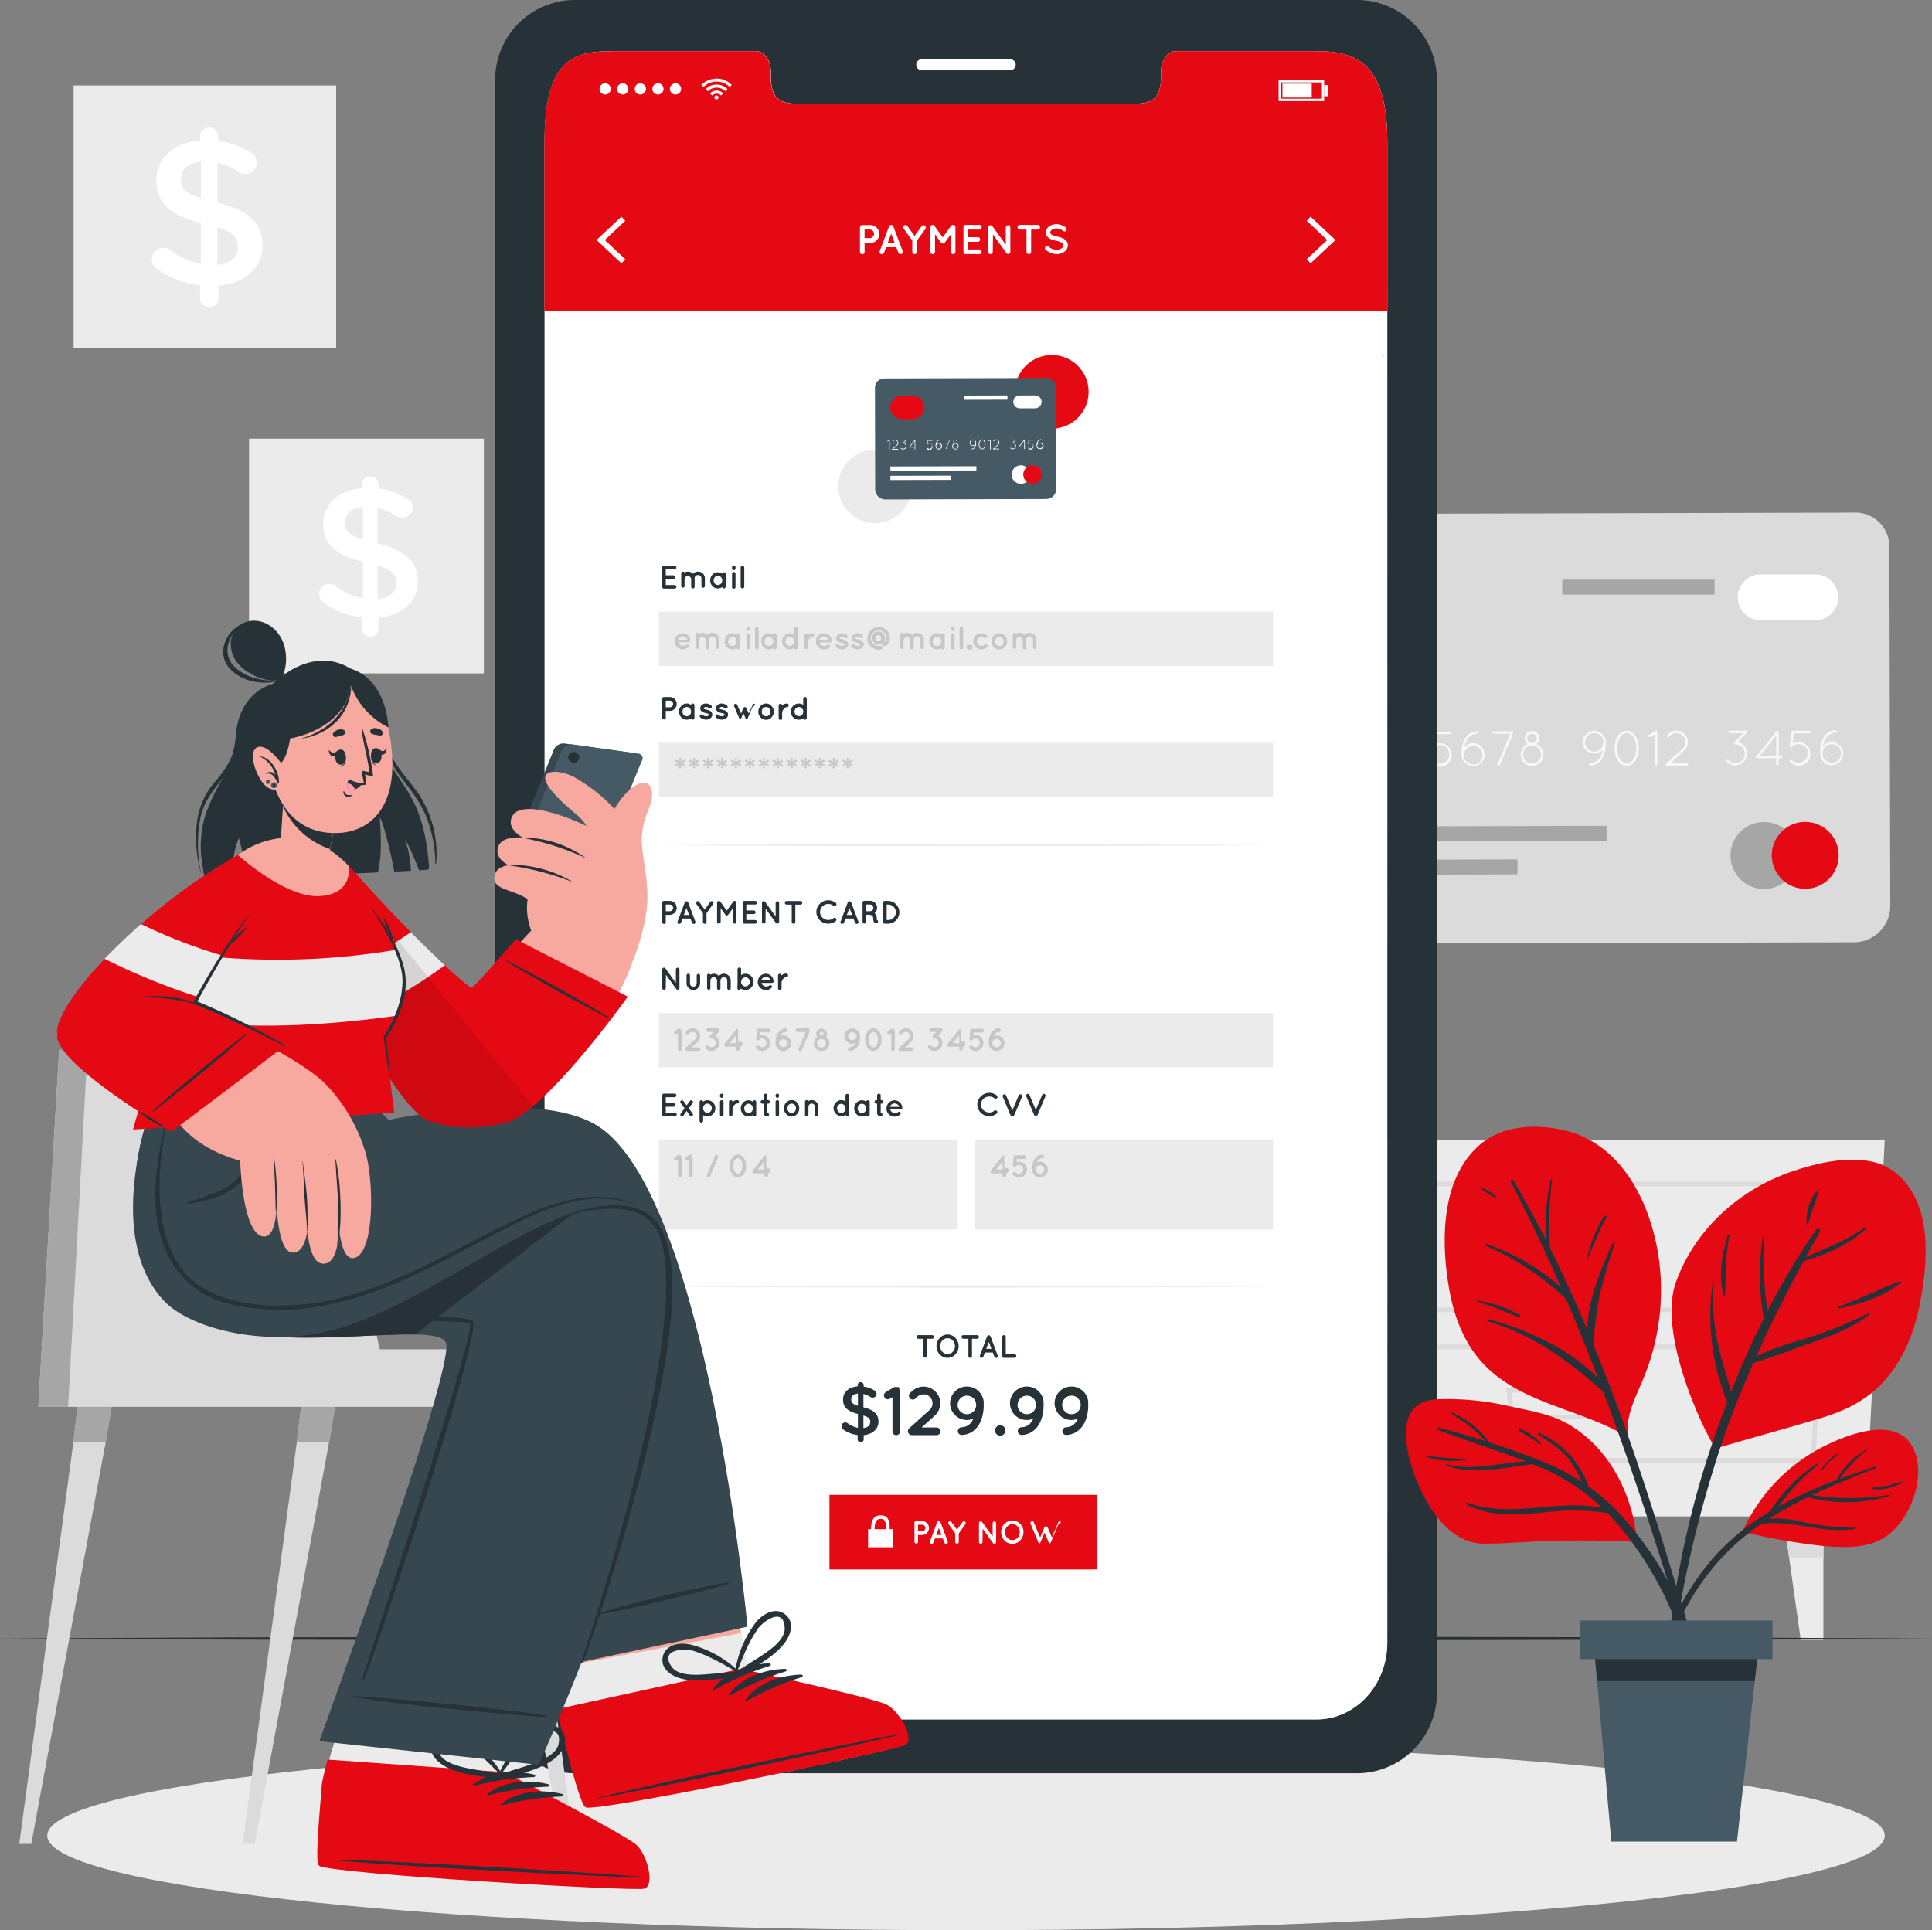 <svg xmlns="http://www.w3.org/2000/svg" viewBox="0 0 417.02 416.76"><rect x="0" y="0" width="417.02" height="416.76" fill="#808080" stroke="none"/><defs><style>.cls-1{fill:#ebebeb}.cls-2{fill:none;stroke:#dbdbdb;stroke-miterlimit:10}.cls-3{fill:#dbdbdb}.cls-4{fill:#a6a6a6}.cls-5{fill:#e50914}.cls-6{fill:#fff}.cls-7{fill:#f8f8f8}.cls-8{fill:#263238}.cls-10{fill:#c7c7c7}.cls-11{fill:#455a64}.cls-12{fill:#f7a9a0}.cls-13{fill:#37474f}</style></defs><g id="Background_Complete" data-name="Background Complete"><path d="M274.6 327.39h128.1l4.12-81.29H270.48z" class="cls-1"></path><path d="M279.47 255.59h115.12l-1.74 27.22H280.96zM282.99 290.81l1.22 24.47h107.11l1.53-24.47z" class="cls-2"></path><path d="M349.44 271.76H326.4l-.75-5.8h24.54zM349.44 305.94H326.4l-.75-5.8h24.54z" class="cls-2"></path><path d="m292.36 327.39-1.24 8.86-2.5 17.79h-4.9v-26.65z" class="cls-1"></path><path d="m292.36 327.39-1.24 8.86h-7.4v-8.86z" class="cls-3"></path><path d="m384.94 327.39 1.24 8.86 2.5 17.79h4.9v-26.65z" class="cls-1"></path><path d="m384.94 327.39 1.24 8.86h7.4v-8.86zM407.82 117.96l.2 77.6a7.86 7.86 0 0 1-7.83 7.88l-123.08.32a7.85 7.85 0 0 1-7.86-7.84l-.21-77.6a7.31 7.31 0 0 1 7.29-7.33l124.18-.32a7.31 7.31 0 0 1 7.31 7.29" class="cls-3"></path><path d="M387.99 184.68a7.23 7.23 0 1 1-7.24-7.21 7.23 7.23 0 0 1 7.24 7.21" class="cls-4"></path><path d="M396.88 184.65a7.22 7.22 0 1 1-7.24-7.2 7.23 7.23 0 0 1 7.24 7.2" class="cls-5"></path><rect width="26.05" height="18" x="322.23" y="176.96" class="cls-5" rx="4.2" transform="rotate(-.15 -19814.756 16005.44)"></rect><path d="M391.82 133.89h-11.79a4.93 4.93 0 0 1-4.95-4.92 4.94 4.94 0 0 1 4.92-4.95h11.79a4.94 4.94 0 0 1 5 4.92 4.93 4.93 0 0 1-4.97 4.95" class="cls-6"></path><path d="m279.85 158.73-1.06.62a.24.24 0 0 1-.13.05.27.27 0 0 1-.23-.13.25.25 0 0 1 .1-.36l1.45-.89a.28.28 0 0 1 .36.1.32.32 0 0 1 0 .19v6.95a.26.26 0 0 1-.26.26.26.26 0 0 1-.26-.26ZM282.24 165.05l3.53-3.2a2 2 0 0 0 .64-1.45 1.94 1.94 0 0 0-1.95-1.92 1.92 1.92 0 0 0-1.31.5l-.37.33a.25.25 0 0 1-.37 0 .24.24 0 0 1 0-.36l.37-.35a2.53 2.53 0 0 1 1.67-.64 2.49 2.49 0 0 1 2.47 2.45 2.5 2.5 0 0 1-.81 1.84l-3 2.74h3.57a.27.27 0 0 1 0 .53h-4.25a.24.24 0 0 1-.2-.08.29.29 0 0 1 .01-.39M293.17 158.4l-2 2a2.6 2.6 0 0 1 1.3.69 2.63 2.63 0 0 1 .75 1.81 2.56 2.56 0 0 1-4.37 1.83.27.27 0 0 1 .38-.38 2 2 0 0 0 1.42.58 2 2 0 0 0 2-2 2 2 0 0 0-2-2 .26.26 0 0 1-.21-.11.27.27 0 0 1 0-.39l1.87-1.93h-2.8a.26.26 0 0 1-.28-.26.27.27 0 0 1 .27-.28h3.53a.26.26 0 0 1 .27.26.2.2 0 0 1 0 .12.2.2 0 0 1-.13.06M299.51 163.91h-4.13a.24.24 0 0 1-.16-.05.25.25 0 0 1 0-.37l4.35-5.45a.25.25 0 0 1 .36 0 .34.34 0 0 1 .09.13.2.2 0 0 0 0 .05v5.21h.51a.26.26 0 1 1 0 .52h-.51v1.3a.26.26 0 0 1-.27.25.26.26 0 0 1-.26-.25Zm0-.52v-4.42l-3.56 4.43ZM309 164.7a.27.27 0 0 1 .38-.38 2.1 2.1 0 0 0 1.43.58 2 2 0 0 0 1.42-.6 2 2 0 0 0 .6-1.43 2 2 0 0 0-.59-1.43 2 2 0 0 0-1.43-.58 2 2 0 0 0-1.43.6.28.28 0 0 1-.38 0 .3.3 0 0 1-.07-.09.3.3 0 0 1 0-.09v-.05l.36-3a.24.24 0 0 1 .11-.19.22.22 0 0 1 .17-.07h3.52a.27.27 0 0 1 .27.27.26.26 0 0 1-.27.27h-3.29l-.26 2.25a2.56 2.56 0 0 1 3.09 4 2.68 2.68 0 0 1-1.81.75 2.58 2.58 0 0 1-1.82-.81M316.18 159.52a3.08 3.08 0 0 1 2.64-1.65.26.26 0 0 1 .27.25.28.28 0 0 1-.26.28 2.57 2.57 0 0 0-2.2 1.38 5.2 5.2 0 0 0-.53 1.51 2.47 2.47 0 0 1 1.86-.86 2.5 2.5 0 1 1-2.48 2.59 3 3 0 0 1 0-.5 6.2 6.2 0 0 1 .7-3m-.17 3.45a.5.5 0 0 0 0 .14.2.2 0 0 1 0 .08 2 2 0 1 0 0-.26ZM323.23 165.04l2.78-6.64h-3.65a.26.26 0 1 1 0-.52h4a.3.3 0 0 1 .16 0 .27.27 0 0 1 .14.16.2.2 0 0 1 0 .09.2.2 0 0 1-.05.14l-2.9 7a.27.27 0 0 1-.24.16.2.2 0 0 1-.11 0 .28.28 0 0 1-.13-.39M330.68 157.83a1.56 1.56 0 0 1 .93 2.83 2.46 2.46 0 0 1 1.53 2.27 2.45 2.45 0 0 1-4.9 0 2.47 2.47 0 0 1 1.51-2.27 1.58 1.58 0 0 1-.63-1.27 1.55 1.55 0 0 1 1.56-1.56m0 7a1.94 1.94 0 1 0-1.93-1.93 1.93 1.93 0 0 0 1.94 1.97Zm0-4.41a1.08 1.08 0 0 0 1.06-1.07 1.06 1.06 0 0 0-2.11 0 1.06 1.06 0 0 0 1.05 1.11ZM344.11 157.79a2.5 2.5 0 0 1 2.49 2.2v.65a6.3 6.3 0 0 1-.71 3 3.11 3.11 0 0 1-2.64 1.65.26.26 0 0 1-.27-.25.28.28 0 0 1 .26-.28 2.54 2.54 0 0 0 2.2-1.37 4.9 4.9 0 0 0 .54-1.52 2.51 2.51 0 0 1-4.38-1.65 2.5 2.5 0 0 1 2.51-2.43m2 2.48a2 2 0 1 0-2 2 2 2 0 0 0 1.98-1.96ZM348.51 161.56a4.8 4.8 0 0 1 .72-2.65 2.13 2.13 0 0 1 3.77 0 5 5 0 0 1 .75 2.65 4.87 4.87 0 0 1-.73 2.63 2.13 2.13 0 0 1-3.78 0 4.7 4.7 0 0 1-.73-2.63m.53 0a4.25 4.25 0 0 0 .64 2.34 1.82 1.82 0 0 0 1.45.9 1.79 1.79 0 0 0 1.44-.91 4.26 4.26 0 0 0 .65-2.34 4.34 4.34 0 0 0-.66-2.34 1.6 1.6 0 0 0-2.89 0 4.3 4.3 0 0 0-.6 2.35ZM357.26 158.53l-1.07.62a.2.2 0 0 1-.13 0 .27.27 0 0 1-.22-.13.25.25 0 0 1 .09-.36l1.46-.89a.27.27 0 0 1 .35.1.27.27 0 0 1 0 .19v6.95a.24.24 0 0 1-.25.25.25.25 0 0 1-.26-.25ZM359.65 164.85l3.52-3.2a1.93 1.93 0 0 0 .64-1.45 1.9 1.9 0 0 0-.51-1.29 1.86 1.86 0 0 0-1.43-.63 2 2 0 0 0-1.32.5l-.37.33a.24.24 0 0 1-.36 0 .25.25 0 0 1 0-.37l.36-.34a2.56 2.56 0 0 1 1.68-.64 2.4 2.4 0 0 1 1.81.8 2.43 2.43 0 0 1 .65 1.65 2.5 2.5 0 0 1-.8 1.84l-3 2.74h3.58a.27.27 0 0 1 .26.27.26.26 0 0 1-.26.26h-4.26a.22.22 0 0 1-.19-.08.27.27 0 0 1 0-.39M377.05 158.18l-2 2a2.56 2.56 0 0 1 1.3.68 2.65 2.65 0 0 1 .75 1.81 2.6 2.6 0 0 1-2.57 2.58 2.5 2.5 0 0 1-1.8-.75.26.26 0 0 1 0-.38.25.25 0 0 1 .37 0 2.023 2.023 0 1 0 2.91-2.81 2 2 0 0 0-1.43-.59.27.27 0 0 1-.21-.1.29.29 0 0 1 0-.39l1.88-1.94h-2.9a.27.27 0 0 1 0-.54h3.53a.27.27 0 0 1 .24.39.2.2 0 0 1-.07.04M383.4 163.69h-4.12a.24.24 0 0 1-.16 0 .25.25 0 0 1 0-.37l4.35-5.45a.25.25 0 0 1 .37 0 .3.3 0 0 1 .09.13v5.21h.51a.26.26 0 1 1 0 .52h-.51v1.3a.27.27 0 0 1-.53 0Zm0-.51v-4.43l-3.56 4.43ZM386.4 164.5a.26.26 0 0 1 0-.38.27.27 0 0 1 .39 0 2.07 2.07 0 0 0 1.43.58 2 2 0 0 0 1.42-.6 2 2 0 0 0-1.42-3.44 2 2 0 0 0-1.44.6.27.27 0 0 1-.37 0 .2.2 0 0 1-.07-.09.3.3 0 0 1 0-.09l.36-3.05a.21.21 0 0 1 .11-.19.21.21 0 0 1 .17-.07h3.53a.27.27 0 0 1 .27.27.26.26 0 0 1-.27.27h-3.29l-.27 2.25a2.5 2.5 0 0 1 1.29-.35 2.54 2.54 0 0 1 2.55 2.55 2.53 2.53 0 0 1-.74 1.82 2.7 2.7 0 0 1-1.81.75 2.6 2.6 0 0 1-1.84-.83M393.59 159.31a3 3 0 0 1 2.64-1.65.26.26 0 0 1 .27.25.28.28 0 0 1-.26.28 2.54 2.54 0 0 0-2.2 1.37 5.1 5.1 0 0 0-.54 1.52 2.49 2.49 0 1 1-.62 1.73 4 4 0 0 1 0-.5 6.2 6.2 0 0 1 .71-3m-.18 3.45a.5.5 0 0 0 0 .14.2.2 0 0 1 0 .08 2 2 0 0 0 2 1.7 2 2 0 1 0-2-2Z" class="cls-7"></path><path d="m280.874 178.465 65.9-.172.008 3.24-65.9.172zM280.883 185.665l46.66-.122.008 3.24-46.66.122zM337.21 125.15h32.87v3.24h-32.87z" class="cls-4"></path><path d="M15.89 18.45h56.67v56.67H15.89z" class="cls-1"></path><path d="M45.17 27.55a1.91 1.91 0 0 1 1.92 1.92v1a16.24 16.24 0 0 1 7 2.46 2.42 2.42 0 0 1 1.34 2.15 2.47 2.47 0 0 1-2.51 2.47 2.66 2.66 0 0 1-1.34-.4 16 16 0 0 0-4.62-2v8.61c6.81 1.7 9.72 4.43 9.72 9.22s-3.85 8.2-9.54 8.74v2.69a1.91 1.91 0 0 1-1.97 1.9 2 2 0 0 1-2-1.92v-2.78a19.43 19.43 0 0 1-9.18-3.49 2.48 2.48 0 0 1-1.21-2.15 2.47 2.47 0 0 1 3.94-2 15.9 15.9 0 0 0 6.63 3v-8.83c-6.54-1.7-9.58-4.17-9.58-9.23 0-4.79 3.8-8.11 9.4-8.55v-1a2 2 0 0 1 2-1.81m-1.8 15.27V34.9c-2.86.26-4.3 1.79-4.3 3.76s.85 3.05 4.3 4.16m3.54 6.23v8.16c2.87-.32 4.44-1.75 4.44-3.9 0-2-.99-3.18-4.44-4.26" class="cls-6"></path><path d="M53.76 94.71h50.68v50.68H53.76z" class="cls-1"></path><path d="M79.94 102.85a1.71 1.71 0 0 1 1.73 1.72v.88a14.66 14.66 0 0 1 6.21 2.21 2.14 2.14 0 0 1 1.2 1.92 2.2 2.2 0 0 1-2.25 2.2 2.34 2.34 0 0 1-1.2-.36 14.5 14.5 0 0 0-4.12-1.76v7.65c6.09 1.53 8.69 4 8.69 8.26s-3.44 7.33-8.53 7.81v2.4a1.71 1.71 0 0 1-1.73 1.73 1.74 1.74 0 0 1-1.76-1.73v-2.47a17.25 17.25 0 0 1-8.21-3.13 2.2 2.2 0 0 1-1.08-1.92 2.2 2.2 0 0 1 3.52-1.76 14.2 14.2 0 0 0 5.93 2.68v-7.87c-5.85-1.52-8.57-3.73-8.57-8.25 0-4.29 3.4-7.26 8.41-7.66v-.84a1.74 1.74 0 0 1 1.76-1.71m-1.6 13.66v-7.09c-2.56.24-3.84 1.6-3.84 3.37s.76 2.72 3.84 3.72m3.17 5.57v7.29c2.56-.28 4-1.56 4-3.48s-.92-2.85-4-3.81" class="cls-6"></path></g><path id="Shadow" d="M448.31 449c0 11.28-88.78 20.42-198.31 20.42S51.69 460.31 51.69 449s88.78-20.39 198.31-20.39 198.31 9.14 198.31 20.39" class="cls-1" transform="translate(-41.49 -52.69)"></path><path id="Floor" d="m0 353.75 52.13-.24 52.12-.09 104.26-.16 104.25.16 52.13.09 52.13.24-52.13.25-52.13.09-104.25.16-104.26-.16-52.12-.09z" class="cls-8"></path><g id="Device"><path d="M293.03 0H123.97a17.26 17.26 0 0 0-17.1 17.42v348a17.27 17.27 0 0 0 17.1 17.42h169.06a17.29 17.29 0 0 0 17.12-17.42v-348A17.28 17.28 0 0 0 293.03 0m6.42 354.67c0 9.16-6.86 16.57-15.32 16.57H132.89c-8.48 0-15.34-7.41-15.34-16.57V30.61c0-18.66 6.86-19.57 15.34-19.57h30.3c1.76 0 3.2 2 3.2 4.48v1.07c0 5.81 3.18 5.83 7.08 5.83h70.04c3.94 0 7.1 0 7.1-5.83v-1.07c0-2.48 1.42-4.48 3.21-4.48h30.29c8.46 0 15.32 2.48 15.32 19.57Z" class="cls-8"></path><path d="M117.56 334.13h-.57" style="fill:none"></path><path d="M299.45 30.61v324.06c0 9.16-6.86 16.57-15.32 16.57H132.89c-8.48 0-15.34-7.41-15.34-16.57V30.61c0-18.66 6.86-19.57 15.34-19.57h30.3c1.76 0 3.2 2 3.2 4.48v1.07c0 5.81 3.18 5.83 7.08 5.83h70.04c3.94 0 7.1 0 7.1-5.83v-1.07c0-2.48 1.42-4.48 3.21-4.48h30.29c8.48 0 15.34 2.48 15.34 19.57" class="cls-6"></path><path d="M299.45 30.61V67.1H117.51V30.61c0-18.66 6.86-19.57 15.34-19.57h30.3c1.76 0 3.2 2 3.2 4.48v1.07c0 5.81 3.18 5.83 7.08 5.83h70.08c3.94 0 7.1 0 7.1-5.83v-1.07c0-2.48 1.42-4.48 3.21-4.48h30.29c8.48 0 15.34 2.48 15.34 19.57" class="cls-5"></path><g id="u5Zjqx"><path d="m157.96 18.31-.29.29c-.06 0-.11.11-.17.17a4 4 0 0 0-5.64 0l-.16-.17-.29-.29.37-.32a4 4 0 0 1 .86-.55 4.2 4.2 0 0 1 1.13-.38c.19 0 .38 0 .57-.08s.48 0 .5 0h.38a4.5 4.5 0 0 1 1 .25 4.6 4.6 0 0 1 .71.33 5.4 5.4 0 0 1 .67.47l.31.28Z" class="cls-6"></path><path d="M152.78 19.7c-.15-.16-.3-.31-.46-.46a3.32 3.32 0 0 1 4.71 0l-.46.46a2.6 2.6 0 0 0-1.89-.78 2.66 2.66 0 0 0-1.9.78" class="cls-6"></path><path d="m156.11 20.16-.46.46a1.38 1.38 0 0 0-1.94 0l-.46-.46a2 2 0 0 1 2.86 0" class="cls-6"></path><path d="M155.09 21.04a.41.41 0 0 1-.41.41.42.42 0 1 1 0-.83.41.41 0 0 1 .41.42" class="cls-6"></path></g><path d="M129.41 19.2a1.21 1.21 0 1 1 1.21 1.21 1.21 1.21 0 0 1-1.21-1.21M133.21 19.2a1.21 1.21 0 1 1 1.21 1.21 1.21 1.21 0 0 1-1.21-1.21M137.01 19.2a1.21 1.21 0 1 1 1.2 1.21 1.2 1.2 0 0 1-1.2-1.21M140.81 19.2a1.21 1.21 0 1 1 1.2 1.21 1.2 1.2 0 0 1-1.2-1.21M144.6 19.2a1.21 1.21 0 1 1 1.21 1.21 1.21 1.21 0 0 1-1.21-1.21M285.81 21.83h-9.82v-4.52h9.82Zm-9.3-.52h8.82v-3.52h-8.82Z" class="cls-6"></path><path d="M276.81 18.06h6.33v3h-6.33zM285.81 18.35h.87v2.43h-.87zM134.13 56.85l-5.37-5.03 5.37-5.04.84.89-4.43 4.15 4.43 4.15zM282.89 46.78l5.37 5.04-5.37 5.03-.84-.88 4.43-4.15-4.43-4.15zM187.73 52.41h-1.11v2a.49.49 0 0 1-.5.49.5.5 0 0 1-.5-.49V49.1a.5.5 0 0 1 .5-.5h1.61a1.93 1.93 0 1 1 0 3.85Zm-1.11-1h1.11a.93.93 0 1 0 0-1.86h-1.11ZM193.45 53.38h-2.18l-.44 1.17a.51.51 0 0 1-.47.31h-.17a.52.52 0 0 1-.3-.65l2-5.3a.5.5 0 0 1 .48-.32.49.49 0 0 1 .47.32l2 5.3a.51.51 0 0 1-.29.65h-.18a.47.47 0 0 1-.45-.31Zm-.36-1-.73-1.94-.73 1.94ZM199.76 49.41l-1.84 2.53v2.43a.5.5 0 0 1-1 0v-2.43l-1.83-2.53a.49.49 0 1 1 .78-.58l1.54 2.11 1.54-2.11a.494.494 0 1 1 .8.58ZM206.23 49.06v5.31a.5.5 0 0 1-.5.49.48.48 0 0 1-.49-.49v-3.79l-1.3 1.8a.51.51 0 0 1-.41.21.53.53 0 0 1-.42-.21l-1.29-1.8v3.79a.5.5 0 0 1-1 0v-5.31a.5.5 0 0 1 .49-.5.47.47 0 0 1 .39.21l1.79 2.48 1.8-2.48a.48.48 0 0 1 .4-.21.51.51 0 0 1 .54.5M207.96 54.37v-5.31a.5.5 0 0 1 .5-.5h2.94a.5.5 0 0 1 0 1h-2.44v1.65h2.1a.5.5 0 0 1 0 1h-2.1v1.65h2.44a.52.52 0 0 1 .5.51.51.51 0 0 1-.5.49h-2.89a.49.49 0 0 1-.55-.49M214.29 54.37a.5.5 0 0 1-.49.49.48.48 0 0 1-.49-.49v-5.23a.49.49 0 0 1 .2-.42.5.5 0 0 1 .68.11l2.91 4v-3.71a.49.49 0 0 1 .48-.49.51.51 0 0 1 .5.49v5.23a.5.5 0 0 1-.5.49.5.5 0 0 1-.37-.18v-.05l-2.88-4ZM224 49.56h-1.43v4.81a.5.5 0 0 1-1 0v-4.81h-1.42a.5.5 0 0 1-.5-.5.5.5 0 0 1 .5-.5h3.84a.49.49 0 0 1 .49.5.5.5 0 0 1-.48.5M225.65 53.31a.46.46 0 0 1 .65-.07 2.9 2.9 0 0 0 1.72.7 1.94 1.94 0 0 0 1.13-.34.78.78 0 0 0 .38-.64.47.47 0 0 0-.08-.29.76.76 0 0 0-.27-.27 3.6 3.6 0 0 0-1.23-.43 4.5 4.5 0 0 1-1.16-.35 1.9 1.9 0 0 1-.84-.7 1.4 1.4 0 0 1-.2-.74 1.63 1.63 0 0 1 .72-1.31 2.62 2.62 0 0 1 1.55-.48 3.5 3.5 0 0 1 2 .72.46.46 0 0 1 .12.64.46.46 0 0 1-.64.14 2.6 2.6 0 0 0-1.45-.58 1.7 1.7 0 0 0-1 .31.7.7 0 0 0-.35.56.4.4 0 0 0 .07.25.7.7 0 0 0 .24.24 3.1 3.1 0 0 0 1.13.4 5.4 5.4 0 0 1 1.25.37 2.14 2.14 0 0 1 .9.75 1.53 1.53 0 0 1 .21.77 1.73 1.73 0 0 1-.77 1.39 2.78 2.78 0 0 1-1.67.51 3.78 3.78 0 0 1-2.3-.9.46.46 0 0 1-.11-.65M218.06 15.16h-19.11a1.18 1.18 0 0 1-1.18-1.18 1.18 1.18 0 0 1 1.18-1.18h19.11a1.18 1.18 0 0 1 1.18 1.18 1.18 1.18 0 0 1-1.18 1.18" class="cls-6"></path><path d="M142.94 126.67v-4.14a.37.37 0 0 1 .38-.38h2.29a.4.4 0 0 1 .39.38.41.41 0 0 1-.39.4h-1.9v1.28h1.64a.39.39 0 0 1 .38.38.38.38 0 0 1-.38.39h-1.64v1.33h1.9a.41.41 0 0 1 .39.4.4.4 0 0 1-.39.38h-2.27a.37.37 0 0 1-.4-.42M149.94 125v1.68a.38.38 0 0 1-.37.37.38.38 0 0 1-.38-.37V125a.72.72 0 0 0-1.43 0v1.66a.41.41 0 0 1-.35.22h-.07a.37.37 0 0 1-.3-.36v-2.74a.37.37 0 0 1 .37-.38.37.37 0 0 1 .34.21 1.5 1.5 0 0 1 .75-.21 1.46 1.46 0 0 1 1.1.48 1.43 1.43 0 0 1 1.1-.48 1.46 1.46 0 0 1 1.45 1.47v1.66a.38.38 0 0 1-.37.37.38.38 0 0 1-.38-.37v-1.66a.71.71 0 0 0-.7-.72.72.72 0 0 0-.76.85M156.63 125.31v1.37a.38.38 0 0 1-.37.37.39.39 0 0 1-.37-.3 1.57 1.57 0 0 1-.93.3 1.65 1.65 0 0 1-1.19-.51 1.86 1.86 0 0 1 0-2.47 1.62 1.62 0 0 1 1.19-.52 1.57 1.57 0 0 1 .93.31.39.39 0 0 1 .37-.31.38.38 0 0 1 .37.38Zm-.74 0a1 1 0 0 0-.28-.72.87.87 0 0 0-1.3 0 1 1 0 0 0-.26.72 1 1 0 0 0 .26.72.92.92 0 0 0 1.3 0 1.06 1.06 0 0 0 .28-.72M158.76 122.67a.38.38 0 1 1-.75 0v-.14a.38.38 0 1 1 .75 0Zm0 1.27v2.73a.38.38 0 1 1-.75 0v-2.73a.38.38 0 1 1 .75 0M160.25 122.15a.39.39 0 0 1 .4.38v4.14a.39.39 0 0 1-.4.38.38.38 0 0 1-.38-.38v-4.14a.38.38 0 0 1 .38-.38" class="cls-8"></path><path d="M142.21 132.04h132.58v11.74H142.21z" class="cls-1"></path><path d="M145.61 138.47a1.74 1.74 0 0 1 1.71-1.75 1.68 1.68 0 0 1 1.69 1.59s0 .05 0 .06a.33.33 0 0 1-.36.28h-2.24a.93.93 0 0 0 .24.46 1.1 1.1 0 0 0 .67.32 1.1 1.1 0 0 0 .73-.18.41.41 0 0 1 .53 0 .33.33 0 0 1 0 .46 1.8 1.8 0 0 1-1.26.46 1.74 1.74 0 0 1-1.71-1.7m.77-.34h2a1.16 1.16 0 0 0-1-.75 1 1 0 0 0-1 .75M153.05 138.17v1.68a.38.38 0 0 1-.37.37.38.38 0 0 1-.38-.37v-1.68a.72.72 0 0 0-1.43 0v1.71a.41.41 0 0 1-.35.22h-.07a.38.38 0 0 1-.3-.36V137a.37.37 0 0 1 .37-.38.37.37 0 0 1 .34.21 1.5 1.5 0 0 1 .75-.21 1.46 1.46 0 0 1 1.1.48 1.45 1.45 0 0 1 1.1-.48 1.47 1.47 0 0 1 1.46 1.47v1.66a.38.38 0 0 1-.75 0v-1.66a.72.72 0 0 0-1.44 0ZM159.74 138.48v1.37a.37.37 0 0 1-.73.07 1.62 1.62 0 0 1-.94.3 1.67 1.67 0 0 1-1.19-.51 1.86 1.86 0 0 1 0-2.47 1.6 1.6 0 0 1 2.13-.21.37.37 0 0 1 .36-.31.38.38 0 0 1 .37.38Zm-.74 0a1 1 0 0 0-.27-.72.88.88 0 0 0-.66-.29.84.84 0 0 0-.65.29 1 1 0 0 0-.26.72 1.1 1.1 0 0 0 .26.72.9.9 0 0 0 .65.27.94.94 0 0 0 .66-.27 1.1 1.1 0 0 0 .27-.72M161.88 135.84a.38.38 0 1 1-.76 0v-.14a.38.38 0 0 1 .76 0Zm0 1.27v2.73a.38.38 0 0 1-.76 0v-2.73a.38.38 0 1 1 .76 0M163.37 135.31a.39.39 0 0 1 .39.38v4.14a.39.39 0 0 1-.78 0v-4.14a.39.39 0 0 1 .39-.38M167.64 138.48v1.37a.372.372 0 0 1-.74.07 1.57 1.57 0 0 1-.93.3 1.64 1.64 0 0 1-1.19-.51 1.83 1.83 0 0 1 0-2.47 1.6 1.6 0 0 1 1.19-.52 1.57 1.57 0 0 1 .93.31.372.372 0 0 1 .74.07Zm-.74 0a1 1 0 0 0-.28-.72.86.86 0 0 0-.65-.29.84.84 0 0 0-.65.29 1 1 0 0 0-.27.72 1 1 0 0 0 .27.72.9.9 0 0 0 .65.27.9.9 0 0 0 .65-.27 1.06 1.06 0 0 0 .28-.72M172.18 139.84a.38.38 0 0 1-.75.08 1.73 1.73 0 1 1-.95-3.2 1.7 1.7 0 0 1 .94.29v-1.31a.37.37 0 0 1 .38-.38.38.38 0 0 1 .38.38v2.77Zm-1.7-2.36a.92.92 0 0 0-.66.29 1 1 0 0 0-.28.71 1 1 0 0 0 .28.69.9.9 0 0 0 1.32 0 1 1 0 0 0 .28-.69 1 1 0 0 0-.28-.71.92.92 0 0 0-.63-.29ZM175.78 137.09a.37.37 0 0 1-.37.37.68.68 0 0 0-.42.13 1.3 1.3 0 0 0-.32.34 2.2 2.2 0 0 0-.29.59v1.33a.38.38 0 0 1-.75 0v-2.76a.38.38 0 0 1 .75 0v.05a1 1 0 0 1 .15-.14 1.46 1.46 0 0 1 .88-.27.36.36 0 0 1 .37.36M176.11 138.47a1.72 1.72 0 0 1 1.7-1.75 1.67 1.67 0 0 1 1.7 1.59v.1a.35.35 0 0 1-.37.28h-2.23a1 1 0 0 0 .24.46 1.11 1.11 0 0 0 1.4.14.41.41 0 0 1 .53 0 .33.33 0 0 1 0 .46 1.8 1.8 0 0 1-1.26.46 1.73 1.73 0 0 1-1.71-1.74m.76-.34h2a1.16 1.16 0 0 0-1-.75 1 1 0 0 0-1 .75M180.45 139.22a.36.36 0 0 1 .52-.06 1.24 1.24 0 0 0 .77.31.94.94 0 0 0 .48-.13.3.3 0 0 0 .12-.21s0 0 0-.07 0-.05-.09-.09a1.7 1.7 0 0 0-.56-.19 3 3 0 0 1-.61-.18 1.3 1.3 0 0 1-.48-.41.83.83 0 0 1-.12-.44 1 1 0 0 1 .42-.77 1.46 1.46 0 0 1 .86-.26 1.85 1.85 0 0 1 1.05.38.39.39 0 0 1 .11.52.37.37 0 0 1-.52.1 1.17 1.17 0 0 0-.64-.26.7.7 0 0 0-.42.13c-.09.06-.12.12-.12.16v.05a.14.14 0 0 0 .08.07 1.24 1.24 0 0 0 .51.17 2.3 2.3 0 0 1 .65.2 1.1 1.1 0 0 1 .5.42.94.94 0 0 1 .13.46 1 1 0 0 1-.44.81 1.56 1.56 0 0 1-.91.28 2.08 2.08 0 0 1-1.25-.48.38.38 0 0 1-.04-.51M183.82 139.22a.37.37 0 0 1 .53-.06 1.2 1.2 0 0 0 .77.31.93.93 0 0 0 .47-.13c.1-.09.13-.16.13-.21a.12.12 0 0 0 0-.07.4.4 0 0 0-.09-.09 1.7 1.7 0 0 0-.56-.19 2.7 2.7 0 0 1-.61-.18 1.2 1.2 0 0 1-.48-.41.83.83 0 0 1-.12-.44 1 1 0 0 1 .41-.77 1.5 1.5 0 0 1 .86-.26 1.8 1.8 0 0 1 1 .38.38.38 0 0 1 .11.52.36.36 0 0 1-.51.1 1.2 1.2 0 0 0-.65-.26.72.72 0 0 0-.42.13.2.2 0 0 0-.11.16.07.07 0 0 0 0 .05.14.14 0 0 0 .08.07 1.24 1.24 0 0 0 .51.17 2.4 2.4 0 0 1 .66.2 1 1 0 0 1 .49.42.86.86 0 0 1 .14.46 1 1 0 0 1-.44.81 1.6 1.6 0 0 1-.91.28 2.08 2.08 0 0 1-1.25-.48.37.37 0 0 1-.01-.51M192.05 137.76a2.3 2.3 0 0 1-.28 1.13 3 3 0 0 1-.17.24 1.2 1.2 0 0 1-.55.34h-.18a.63.63 0 0 1-.53-.26.5.5 0 0 1-.11-.21 1.35 1.35 0 0 1-1.6-.27 1.46 1.46 0 0 1 0-2 1.36 1.36 0 0 1 1-.42 1.38 1.38 0 0 1 1 .42 1.45 1.45 0 0 1 .38 1v.92h.05a1 1 0 0 0 .1-.11 1.8 1.8 0 0 0 .17-.77 1.67 1.67 0 0 0-3.34 0 1.68 1.68 0 0 0 1.67 1.68 2 2 0 0 0 .42 0 .39.39 0 0 1 .19.75 2.5 2.5 0 0 1-.61.08 2.45 2.45 0 1 1 2.45-2.46Zm-1.87 0a.68.68 0 0 0-.18-.46.6.6 0 0 0-.4-.18.58.58 0 0 0-.4.18.69.69 0 0 0 0 .93.54.54 0 0 0 .4.18.55.55 0 0 0 .4-.18.68.68 0 0 0 .18-.47M197.22 138.17v1.68a.38.38 0 0 1-.37.37.38.38 0 0 1-.38-.37v-1.68a.72.72 0 0 0-1.43 0v1.71a.41.41 0 0 1-.35.22h-.07a.37.37 0 0 1-.3-.36V137a.37.37 0 0 1 .37-.38.37.37 0 0 1 .34.21 1.5 1.5 0 0 1 .75-.21 1.46 1.46 0 0 1 1.1.48 1.47 1.47 0 0 1 2.55 1v1.66a.37.37 0 0 1-.37.37.38.38 0 0 1-.38-.37v-1.66a.71.71 0 0 0-.7-.72.72.72 0 0 0-.76.79M203.91 138.48v1.37a.37.37 0 0 1-.73.07 1.62 1.62 0 0 1-.94.3 1.65 1.65 0 0 1-1.19-.51 1.86 1.86 0 0 1 0-2.47 1.6 1.6 0 0 1 2.13-.21.37.37 0 0 1 .36-.31.38.38 0 0 1 .37.38Zm-.74 0a1 1 0 0 0-.27-.72.88.88 0 0 0-.66-.29.84.84 0 0 0-.65.29 1 1 0 0 0-.26.72 1 1 0 0 0 .26.72.9.9 0 0 0 .65.27.94.94 0 0 0 .66-.27 1.1 1.1 0 0 0 .27-.72M206.05 135.84a.38.38 0 1 1-.76 0v-.14a.38.38 0 0 1 .76 0Zm0 1.27v2.73a.38.38 0 0 1-.76 0v-2.73a.38.38 0 1 1 .76 0M207.51 135.31a.39.39 0 0 1 .39.38v4.14a.39.39 0 0 1-.78 0v-4.14a.39.39 0 0 1 .39-.38M209.29 139.23a.52.52 0 1 1 0 1 .52.52 0 1 1 0-1M210.07 138.48a1.78 1.78 0 0 1 1.78-1.76 1.84 1.84 0 0 1 1.11.38.39.39 0 0 1 .08.52.37.37 0 0 1-.53.07 1.1 1.1 0 0 0-.66-.22 1 1 0 1 0 0 2 1.08 1.08 0 0 0 .66-.23.38.38 0 1 1 .45.6 1.9 1.9 0 0 1-1.11.37 1.77 1.77 0 0 1-1.78-1.73M214.51 139.71a1.75 1.75 0 0 1-.48-1.23 1.82 1.82 0 0 1 .48-1.23 1.62 1.62 0 0 1 1.2-.53 1.52 1.52 0 0 1 1.17.53 1.74 1.74 0 0 1 .49 1.23 1.67 1.67 0 0 1-.49 1.23 1.52 1.52 0 0 1-1.17.53 1.62 1.62 0 0 1-1.2-.53m.28-1.23a1.14 1.14 0 0 0 .25.74 1 1 0 0 0 .67.26.92.92 0 0 0 .65-.26 1.1 1.1 0 0 0 .27-.74 1.08 1.08 0 0 0-.27-.73 1 1 0 0 0-.65-.27 1 1 0 0 0-.67.27 1.1 1.1 0 0 0-.23.73ZM221.51 138.17v1.68a.38.38 0 0 1-.37.37.38.38 0 0 1-.38-.37v-1.68a.72.72 0 0 0-1.43 0v1.71a.41.41 0 0 1-.35.22h-.07a.37.37 0 0 1-.3-.36V137a.37.37 0 0 1 .37-.38.37.37 0 0 1 .34.21 1.5 1.5 0 0 1 .75-.21 1.46 1.46 0 0 1 1.1.48 1.47 1.47 0 0 1 2.55 1v1.66a.37.37 0 0 1-.37.37.38.38 0 0 1-.38-.37v-1.66a.71.71 0 0 0-.7-.72.72.72 0 0 0-.76.79" class="cls-10"></path><path d="M144.57 153.49h-.86v1.52a.39.39 0 0 1-.77 0v-4.14a.38.38 0 0 1 .38-.38h1.25a1.5 1.5 0 1 1 0 3m-.86-.78h.86a.72.72 0 1 0 0-1.44h-.86ZM149.9 153.65v1.37a.37.37 0 0 1-.73.07 1.62 1.62 0 0 1-2.12-.21 1.76 1.76 0 0 1-.48-1.23 1.72 1.72 0 0 1 .48-1.23 1.58 1.58 0 0 1 1.19-.53 1.6 1.6 0 0 1 .93.31.37.37 0 0 1 .36-.31.38.38 0 0 1 .37.38Zm-.74 0a1 1 0 0 0-.27-.72.87.87 0 0 0-.65-.29.86.86 0 0 0-.66.29 1 1 0 0 0-.26.72 1.07 1.07 0 0 0 .26.72.92.92 0 0 0 .66.27.93.93 0 0 0 .65-.27 1 1 0 0 0 .27-.72M151.11 154.39a.36.36 0 0 1 .52-.06 1.24 1.24 0 0 0 .77.31 1 1 0 0 0 .48-.13.3.3 0 0 0 .12-.21s0-.05 0-.07a.18.18 0 0 0-.09-.08 1.7 1.7 0 0 0-.56-.2 3 3 0 0 1-.61-.18 1.24 1.24 0 0 1-.48-.41.8.8 0 0 1-.12-.44 1 1 0 0 1 .42-.77 1.46 1.46 0 0 1 .86-.26 1.78 1.78 0 0 1 1.05.39.38.38 0 0 1 .11.51.37.37 0 0 1-.52.1 1.25 1.25 0 0 0-.64-.26.7.7 0 0 0-.42.13.24.24 0 0 0-.12.16s0 0 0 .06a.3.3 0 0 0 .08.07 1.5 1.5 0 0 0 .51.16 2.7 2.7 0 0 1 .65.2 1.1 1.1 0 0 1 .5.42.94.94 0 0 1 .13.46 1 1 0 0 1-.44.81 1.56 1.56 0 0 1-.91.28 2 2 0 0 1-1.25-.48.38.38 0 0 1-.04-.51M154.51 154.39a.36.36 0 0 1 .52-.06 1.26 1.26 0 0 0 .77.31.94.94 0 0 0 .48-.13.28.28 0 0 0 .13-.21.12.12 0 0 0 0-.07.22.22 0 0 0-.1-.08 1.5 1.5 0 0 0-.56-.2 2.7 2.7 0 0 1-.61-.18 1.2 1.2 0 0 1-.49-.41.9.9 0 0 1-.11-.44 1 1 0 0 1 .41-.77 1.5 1.5 0 0 1 .86-.26 1.76 1.76 0 0 1 1.05.39.37.37 0 1 1-.41.61 1.25 1.25 0 0 0-.64-.26.72.72 0 0 0-.42.13.21.21 0 0 0-.11.16.1.1 0 0 0 0 .06.3.3 0 0 0 .08.07 1.5 1.5 0 0 0 .51.16 2.8 2.8 0 0 1 .66.2 1.15 1.15 0 0 1 .49.42.86.86 0 0 1 .14.46 1 1 0 0 1-.45.81 1.54 1.54 0 0 1-.91.28 2 2 0 0 1-1.24-.48.37.37 0 0 1-.05-.51M162.51 152.45l-1.16 2.72h-.28a.06.06 0 0 0-.05 0h-.06l-.51-1.21-.5 1.21h-.29a.08.08 0 0 1-.06 0l-1.15-2.72a.36.36 0 0 1 .21-.48.34.34 0 0 1 .46.21l.83 1.88.49-1.17a.36.36 0 0 1 .34-.22.35.35 0 0 1 .34.22l.5 1.17.83-1.88a.34.34 0 0 1 .47-.21.36.36 0 0 1-.41.48M164.16 154.88a1.75 1.75 0 0 1-.48-1.23 1.82 1.82 0 0 1 .48-1.23 1.62 1.62 0 0 1 1.2-.53 1.52 1.52 0 0 1 1.17.53 1.74 1.74 0 0 1 .49 1.23 1.67 1.67 0 0 1-.49 1.23 1.52 1.52 0 0 1-1.17.53 1.62 1.62 0 0 1-1.2-.53m.28-1.23a1.14 1.14 0 0 0 .25.74 1 1 0 0 0 .67.26.92.92 0 0 0 .65-.26 1.1 1.1 0 0 0 .27-.74 1.08 1.08 0 0 0-.27-.73 1 1 0 0 0-.65-.27 1.06 1.06 0 0 0-.67.27 1.1 1.1 0 0 0-.25.73M170.23 152.31a.37.37 0 0 1-.37.37.68.68 0 0 0-.42.14 1 1 0 0 0-.32.33 2 2 0 0 0-.29.59v1.33a.39.39 0 0 1-.39.37.38.38 0 0 1-.37-.37v-2.76a.37.37 0 0 1 .37-.36.38.38 0 0 1 .39.36 1 1 0 0 1 .15-.14 1.53 1.53 0 0 1 .88-.27.36.36 0 0 1 .37.41M174.14 155.01a.37.37 0 0 1-.37.38.39.39 0 0 1-.38-.3 1.7 1.7 0 0 1-.95.3 1.75 1.75 0 0 1 0-3.5 1.66 1.66 0 0 1 .94.29v-1.31a.38.38 0 0 1 .39-.38.37.37 0 0 1 .37.38v2.77Zm-1.7-2.36a.93.93 0 0 0-.66.29 1 1 0 0 0-.28.71 1 1 0 0 0 .28.69.93.93 0 0 0 .66.29.92.92 0 0 0 .66-.29 1 1 0 0 0 .28-.69 1 1 0 0 0-.28-.71.92.92 0 0 0-.66-.29" class="cls-8"></path><path d="M142.21 160.38h132.58v11.74H142.21z" class="cls-1"></path><path d="m146.67 165.03-.52.39a.4.4 0 0 1-.18.07.24.24 0 0 1-.23-.24.25.25 0 0 1 .16-.22l.62-.26-.62-.28a.24.24 0 0 1-.16-.21.23.23 0 0 1 .24-.23.27.27 0 0 1 .17.07l.52.38-.07-.62a.23.23 0 0 1 .22-.27.22.22 0 0 1 .22.26l-.07.63.52-.38a.26.26 0 0 1 .18-.07.23.23 0 0 1 .23.23.23.23 0 0 1-.16.21l-.62.28.62.26a.26.26 0 0 1 .16.23.24.24 0 0 1-.24.23.3.3 0 0 1-.17-.07l-.52-.39.07.63a.22.22 0 0 1-.22.26.22.22 0 0 1-.22-.26ZM149.68 165.03l-.52.39a.4.4 0 0 1-.18.07.23.23 0 0 1-.23-.24.25.25 0 0 1 .16-.22l.62-.26-.62-.28a.24.24 0 0 1-.16-.21.23.23 0 0 1 .24-.23.27.27 0 0 1 .17.07l.52.38-.07-.62a.23.23 0 0 1 .22-.27.22.22 0 0 1 .22.26l-.07.63.52-.38a.26.26 0 0 1 .18-.07.23.23 0 0 1 .23.23.23.23 0 0 1-.16.21l-.62.28.62.26a.26.26 0 0 1 .16.23.24.24 0 0 1-.24.23.3.3 0 0 1-.17-.07l-.52-.39.07.63a.22.22 0 0 1-.22.26.22.22 0 0 1-.22-.26ZM152.69 165.03l-.52.39a.4.4 0 0 1-.18.07.23.23 0 0 1-.23-.24.25.25 0 0 1 .16-.22l.62-.26-.62-.28a.24.24 0 0 1-.16-.21.23.23 0 0 1 .24-.23.27.27 0 0 1 .17.07l.52.38-.07-.62a.23.23 0 0 1 .22-.27.22.22 0 0 1 .22.26l-.07.63.52-.38a.26.26 0 0 1 .18-.07.23.23 0 0 1 .23.23.23.23 0 0 1-.16.21l-.62.28.62.26a.26.26 0 0 1 .16.23.25.25 0 0 1-.24.23.3.3 0 0 1-.17-.07l-.52-.39.07.63a.22.22 0 0 1-.22.26.22.22 0 0 1-.22-.26ZM155.7 165.03l-.52.39a.4.4 0 0 1-.18.07.23.23 0 0 1-.23-.24.25.25 0 0 1 .16-.22l.62-.26-.62-.28a.24.24 0 0 1-.16-.21.23.23 0 0 1 .24-.23.27.27 0 0 1 .17.07l.52.38-.07-.62a.23.23 0 0 1 .22-.27.22.22 0 0 1 .22.26l-.07.63.52-.38a.26.26 0 0 1 .18-.07.23.23 0 0 1 .23.23.23.23 0 0 1-.16.21l-.62.28.62.26a.26.26 0 0 1 .16.23.25.25 0 0 1-.24.23.3.3 0 0 1-.17-.07l-.52-.39.07.63a.22.22 0 0 1-.22.26.22.22 0 0 1-.22-.26ZM158.71 165.03l-.52.39a.4.4 0 0 1-.18.07.23.23 0 0 1-.23-.24.25.25 0 0 1 .16-.22l.62-.26-.62-.28a.24.24 0 0 1-.16-.21.23.23 0 0 1 .24-.23.27.27 0 0 1 .17.07l.52.38-.07-.62a.23.23 0 0 1 .22-.27.22.22 0 0 1 .22.26l-.07.63.52-.38a.26.26 0 0 1 .18-.07.23.23 0 0 1 .23.23.23.23 0 0 1-.16.21l-.62.28.62.26a.26.26 0 0 1 .16.23.25.25 0 0 1-.24.23.3.3 0 0 1-.17-.07l-.52-.39.07.63a.22.22 0 0 1-.22.26.22.22 0 0 1-.22-.26ZM161.72 165.03l-.52.39a.4.4 0 0 1-.18.07.23.23 0 0 1-.23-.24.25.25 0 0 1 .16-.22l.62-.26-.62-.28a.24.24 0 0 1-.16-.21.23.23 0 0 1 .24-.23.27.27 0 0 1 .17.07l.52.38-.07-.62a.23.23 0 0 1 .22-.27.22.22 0 0 1 .22.26l-.07.63.52-.38a.26.26 0 0 1 .18-.07.23.23 0 0 1 .23.23.23.23 0 0 1-.16.21l-.62.28.62.26a.26.26 0 0 1 .16.23.24.24 0 0 1-.24.23.3.3 0 0 1-.17-.07l-.52-.39.07.63a.22.22 0 0 1-.22.26.22.22 0 0 1-.22-.26ZM164.73 165.03l-.52.39a.4.4 0 0 1-.18.07.23.23 0 0 1-.23-.24.25.25 0 0 1 .16-.22l.62-.26-.62-.28a.24.24 0 0 1-.16-.21.23.23 0 0 1 .24-.23.27.27 0 0 1 .17.07l.52.38-.07-.62a.23.23 0 0 1 .22-.27.22.22 0 0 1 .22.26l-.07.63.52-.38a.26.26 0 0 1 .18-.07.23.23 0 0 1 .23.23.23.23 0 0 1-.16.21l-.62.28.62.26a.26.26 0 0 1 .16.23.24.24 0 0 1-.24.23.3.3 0 0 1-.17-.07l-.52-.39.07.63a.22.22 0 0 1-.22.26.22.22 0 0 1-.22-.26ZM167.74 165.03l-.52.39a.4.4 0 0 1-.18.07.23.23 0 0 1-.23-.24.25.25 0 0 1 .16-.22l.62-.26-.62-.28a.24.24 0 0 1-.16-.21.23.23 0 0 1 .24-.23.27.27 0 0 1 .17.07l.52.38-.07-.62a.23.23 0 0 1 .22-.27.22.22 0 0 1 .22.26l-.07.63.52-.38a.26.26 0 0 1 .18-.07.23.23 0 0 1 .23.23.23.23 0 0 1-.16.21l-.62.28.62.26a.26.26 0 0 1 .16.23.25.25 0 0 1-.24.23.3.3 0 0 1-.17-.07l-.52-.39.07.63a.22.22 0 0 1-.22.26.22.22 0 0 1-.22-.26ZM170.75 165.03l-.52.39a.4.4 0 0 1-.18.07.23.23 0 0 1-.23-.24.25.25 0 0 1 .16-.22l.62-.26-.62-.28a.24.24 0 0 1-.16-.21.23.23 0 0 1 .24-.23.27.27 0 0 1 .17.07l.52.38-.07-.62a.23.23 0 0 1 .22-.27.22.22 0 0 1 .22.26l-.07.63.52-.38a.26.26 0 0 1 .18-.07.23.23 0 0 1 .23.23.23.23 0 0 1-.16.21l-.62.28.62.26a.26.26 0 0 1 .16.23.25.25 0 0 1-.24.23.3.3 0 0 1-.17-.07l-.52-.39.07.63a.22.22 0 0 1-.22.26.22.22 0 0 1-.22-.26ZM173.76 165.03l-.52.39a.4.4 0 0 1-.18.07.23.23 0 0 1-.23-.24.25.25 0 0 1 .16-.22l.62-.26-.62-.28a.24.24 0 0 1-.16-.21.23.23 0 0 1 .24-.23.27.27 0 0 1 .17.07l.52.38-.07-.62a.23.23 0 0 1 .22-.27.22.22 0 0 1 .22.26l-.08.63.53-.38a.26.26 0 0 1 .18-.07.23.23 0 0 1 .23.23.23.23 0 0 1-.16.21l-.62.28.62.26a.26.26 0 0 1 .16.23.25.25 0 0 1-.24.23.3.3 0 0 1-.17-.07l-.53-.39.08.63a.22.22 0 0 1-.22.26.22.22 0 0 1-.22-.26ZM176.77 165.03l-.52.39a.4.4 0 0 1-.18.07.23.23 0 0 1-.23-.24.25.25 0 0 1 .16-.22l.62-.26-.62-.28a.24.24 0 0 1-.16-.21.23.23 0 0 1 .24-.23.27.27 0 0 1 .17.07l.52.38-.07-.62a.23.23 0 0 1 .22-.27.21.21 0 0 1 .21.26l-.06.63.52-.38a.26.26 0 0 1 .18-.07.23.23 0 0 1 .23.23.23.23 0 0 1-.16.21l-.62.28.62.26a.26.26 0 0 1 .16.23.24.24 0 0 1-.24.23.3.3 0 0 1-.17-.07l-.52-.39.06.63a.21.21 0 0 1-.21.26.22.22 0 0 1-.22-.26ZM179.78 165.03l-.52.39a.4.4 0 0 1-.18.07.24.24 0 0 1-.23-.24.25.25 0 0 1 .16-.22l.62-.26-.62-.28a.24.24 0 0 1-.16-.21.23.23 0 0 1 .24-.23.27.27 0 0 1 .17.07l.52.38-.07-.62a.23.23 0 0 1 .22-.27.22.22 0 0 1 .22.26l-.07.63.52-.38a.26.26 0 0 1 .18-.07.23.23 0 0 1 .23.23.23.23 0 0 1-.16.21l-.62.28.62.26a.26.26 0 0 1 .16.23.25.25 0 0 1-.24.23.3.3 0 0 1-.17-.07l-.52-.39.07.63a.22.22 0 0 1-.22.26.22.22 0 0 1-.22-.26ZM182.79 165.03l-.52.39a.4.4 0 0 1-.18.07.24.24 0 0 1-.23-.24.25.25 0 0 1 .16-.22l.62-.26-.62-.28a.24.24 0 0 1-.16-.21.23.23 0 0 1 .24-.23.27.27 0 0 1 .17.07l.52.38-.07-.62a.23.23 0 0 1 .22-.27.22.22 0 0 1 .22.26l-.07.63.52-.38a.26.26 0 0 1 .18-.07.23.23 0 0 1 .23.23.23.23 0 0 1-.16.21l-.62.28.62.26a.26.26 0 0 1 .16.23.25.25 0 0 1-.24.23.3.3 0 0 1-.17-.07l-.52-.39.07.63a.22.22 0 0 1-.22.26.22.22 0 0 1-.22-.26Z" class="cls-10"></path><path d="M143.71 213.31a.39.39 0 0 1-.38.38.38.38 0 0 1-.39-.38v-4a.39.39 0 0 1 .16-.32.38.38 0 0 1 .53.09l2.26 3.13v-2.9a.39.39 0 0 1 .38-.38.4.4 0 0 1 .39.38v4a.39.39 0 0 1-.39.38.37.37 0 0 1-.29-.14l-2.24-3.11ZM149.64 213.73a1.45 1.45 0 0 1-1.45-1.45v-1.68a.37.37 0 1 1 .74 0v1.71a.7.7 0 0 0 .71.71.73.73 0 0 0 .74-.71v-1.68a.37.37 0 0 1 .36-.37.39.39 0 0 1 .38.37v1.68a1.47 1.47 0 0 1-1.48 1.42M155.51 211.68v1.68a.36.36 0 0 1-.37.37.38.38 0 0 1-.37-.37v-1.68a.73.73 0 0 0-.73-.7.71.71 0 0 0-.7.72v1.76a.39.39 0 0 1-.35.22h-.07a.38.38 0 0 1-.3-.37v-2.7a.37.37 0 0 1 .37-.38.34.34 0 0 1 .33.21 1.54 1.54 0 0 1 .75-.21 1.41 1.41 0 0 1 1.1.49 1.42 1.42 0 0 1 1.1-.49 1.46 1.46 0 0 1 1.46 1.47v1.66a.37.37 0 0 1-.37.37.38.38 0 0 1-.38-.37v-1.66a.71.71 0 0 0-.71-.72.74.74 0 0 0-.76.7M159.2 211.99v-2.78a.39.39 0 0 1 .77 0v1.32a1.67 1.67 0 0 1 .94-.3 1.75 1.75 0 0 1 0 3.5 1.68 1.68 0 0 1-1-.3.37.37 0 0 1-.37.3.38.38 0 0 1-.38-.37Zm.77 0a.94.94 0 0 0 .28.69.88.88 0 0 0 1.31 0 .94.94 0 0 0 .28-.69 1 1 0 0 0-.28-.71.91.91 0 0 0-1.31 0 1 1 0 0 0-.28.71M163.58 211.98a1.74 1.74 0 0 1 1.71-1.75 1.68 1.68 0 0 1 1.69 1.63.2.2 0 0 1 0 .07.35.35 0 0 1-.37.28h-2.22a.86.86 0 0 0 .24.46 1 1 0 0 0 .67.31 1.2 1.2 0 0 0 .73-.17.39.39 0 0 1 .52 0 .32.32 0 0 1 0 .45 1.77 1.77 0 0 1-3-1.29Zm.76-.34h2a1.13 1.13 0 0 0-1-.74 1 1 0 0 0-1 .74M170.1 210.6a.38.38 0 0 1-.37.38.64.64 0 0 0-.42.13 1 1 0 0 0-.33.33 2.2 2.2 0 0 0-.28.59v1.33a.38.38 0 0 1-.39.37.37.37 0 0 1-.37-.37v-2.76a.37.37 0 0 1 .37-.36.38.38 0 0 1 .39.36l.14-.14a1.56 1.56 0 0 1 .89-.27.36.36 0 0 1 .37.41M144.57 197.51h-.86v1.52a.39.39 0 1 1-.77 0v-4.13a.38.38 0 0 1 .38-.39h1.25a1.5 1.5 0 1 1 0 3m-.86-.78h.86a.72.72 0 1 0 0-1.44h-.86ZM149.03 198.31h-1.7l-.35.91a.38.38 0 0 1-.36.25h-.13a.4.4 0 0 1-.24-.51l1.55-4.12a.38.38 0 0 1 .37-.25.37.37 0 0 1 .37.25l1.55 4.12a.4.4 0 0 1-.23.51h-.13a.38.38 0 0 1-.36-.25Zm-.29-.77-.57-1.5-.56 1.5ZM153.93 195.17l-1.43 2v1.89a.38.38 0 0 1-.39.39.39.39 0 0 1-.38-.39v-1.89l-1.42-2a.36.36 0 0 1 .07-.53.38.38 0 0 1 .54.08l1.19 1.64 1.2-1.64a.383.383 0 0 1 .62.45M158.97 194.9v4.13a.4.4 0 0 1-.39.39.39.39 0 0 1-.39-.39v-2.95l-1 1.4a.37.37 0 0 1-.31.17.4.4 0 0 1-.32-.17l-1-1.4v2.95a.39.39 0 0 1-.78 0v-4.13a.4.4 0 0 1 .39-.39.38.38 0 0 1 .31.17l1.39 1.93 1.39-1.93a.39.39 0 0 1 .32-.17.4.4 0 0 1 .39.39M160.31 199.03v-4.13a.38.38 0 0 1 .39-.39h2.29a.39.39 0 0 1 0 .78h-1.9v1.28h1.63a.4.4 0 0 1 .38.39.38.38 0 0 1-.38.39h-1.63v1.29h1.9a.39.39 0 0 1 .38.39.4.4 0 0 1-.38.39h-2.27a.39.39 0 0 1-.41-.39M165.23 199.03a.38.38 0 1 1-.76 0v-4.07a.4.4 0 0 1 .15-.33.38.38 0 0 1 .53.09l2.27 3.13v-2.89a.38.38 0 0 1 .37-.38.39.39 0 0 1 .39.38v4.07a.39.39 0 0 1-.39.39.38.38 0 0 1-.28-.11l-2.24-3.11ZM172.79 195.31h-1.12v3.74a.38.38 0 0 1-.38.39.39.39 0 0 1-.39-.39v-3.74h-1.1a.39.39 0 0 1-.39-.39.38.38 0 0 1 .39-.39h3a.38.38 0 0 1 .38.39.39.39 0 0 1-.39.39M176.21 196.9a2.57 2.57 0 0 1 2.57-2.53 2.63 2.63 0 0 1 1.61.55.403.403 0 1 1-.49.64 1.73 1.73 0 0 0-1.12-.39 1.84 1.84 0 0 0-1.26.51 1.7 1.7 0 0 0-.51 1.22 1.66 1.66 0 0 0 .51 1.21 1.84 1.84 0 0 0 1.26.51 1.7 1.7 0 0 0 1.12-.39.43.43 0 0 1 .57.08.42.42 0 0 1-.08.56 2.63 2.63 0 0 1-1.61.55 2.56 2.56 0 0 1-2.57-2.52M184.22 198.31h-1.71l-.34.91a.38.38 0 0 1-.36.25h-.14a.4.4 0 0 1-.23-.51l1.55-4.12a.38.38 0 0 1 .37-.25.37.37 0 0 1 .37.25l1.55 4.12a.4.4 0 0 1-.23.51h-.13a.38.38 0 0 1-.36-.25Zm-.29-.77-.57-1.5-.57 1.5ZM189.51 198.84a.38.38 0 0 1-.25.49h-.15a.54.54 0 0 1-.27-.08.7.7 0 0 1-.22-.24 1.9 1.9 0 0 1-.15-.85.8.8 0 0 0-.08-.3.9.9 0 0 0-.22-.2 1.3 1.3 0 0 0-.39-.17h-.82v1.52a.4.4 0 0 1-.4.39.39.39 0 0 1-.38-.39v-4.13a.38.38 0 0 1 .38-.39h1.26a1.51 1.51 0 0 1 1.5 1.51 1.48 1.48 0 0 1-.55 1.15 1 1 0 0 1 .25.26 1.3 1.3 0 0 1 .23.75 2 2 0 0 0 0 .42.36.36 0 0 1 .26.26m-1-2.82a.72.72 0 0 0-.72-.73h-.86v1.44h.86a.71.71 0 0 0 .72-.71M190.61 199.03v-4.13a.38.38 0 0 1 .39-.39h.82a2.46 2.46 0 0 1 0 4.91H191a.39.39 0 0 1-.39-.39m.78-.39h.43a1.68 1.68 0 0 0 0-3.35h-.43Z" class="cls-8"></path><path d="M142.21 218.72h132.58v11.74H142.21z" class="cls-1"></path><path d="M147.12 222.39v4.13a.38.38 0 0 1-.39.38.38.38 0 0 1-.39-.38v-3.45l-.28.17a.34.34 0 0 1-.19.05.39.39 0 0 1-.21-.72l.86-.51h.29a.1.1 0 0 0 0 .05ZM151.17 226.52a.37.37 0 0 1-.38.38h-2.5a.38.38 0 0 1-.28-.12.38.38 0 0 1 0-.55l2.07-1.87a.91.91 0 0 0 .06-1.29.88.88 0 0 0-.67-.29 1 1 0 0 0-.61.23l-.21.2a.39.39 0 0 1-.52-.58l.21-.19a1.65 1.65 0 0 1 1.13-.44 1.67 1.67 0 0 1 1.25.56 1.64 1.64 0 0 1 .43 1.12 1.7 1.7 0 0 1-.55 1.25l-1.32 1.2h1.49a.38.38 0 0 1 .4.39M154.79 223.93a1.66 1.66 0 0 1 .51 1.22 1.72 1.72 0 0 1-.51 1.24 1.75 1.75 0 0 1-1.23.51 1.8 1.8 0 0 1-1.23-.51.4.4 0 0 1 0-.56.39.39 0 0 1 .56 0 1 1 0 0 0 .67.27 1 1 0 0 0 .67-.27.94.94 0 0 0 .28-.68.9.9 0 0 0-.28-.66.94.94 0 0 0-.66-.28.32.32 0 0 1-.29-.13.4.4 0 0 1 0-.56l.71-.73h-1.13a.39.39 0 0 1-.39-.4.38.38 0 0 1 .39-.39h2.06a.39.39 0 0 1 .4.39.4.4 0 0 1 0 .19.3.3 0 0 1-.07.09l-.88.92a1.5 1.5 0 0 1 .42.34M160.15 225.6a.38.38 0 0 1-.39.39h-.07v.53a.39.39 0 0 1-.77 0v-.53h-2.2a.32.32 0 0 1-.24-.09.37.37 0 0 1-.07-.54l2.6-3.22h.3v2.89h.07a.479.479 0 0 1 .77.57m-1.23-2.11-1.41 1.73h1.39ZM165.74 223.94a1.73 1.73 0 0 1 0 2.45 1.7 1.7 0 0 1-1.23.51 1.68 1.68 0 0 1-1.22-.51.39.39 0 0 1 0-.56.4.4 0 0 1 .56 0 .9.9 0 0 0 .67.28.92.92 0 0 0 .67-.28.94.94 0 0 0 .28-.66 1 1 0 0 0-.95-.95.94.94 0 0 0-.67.28.4.4 0 0 1-.56 0l-.08-.1v-.09a.24.24 0 0 1 0-.12l.21-1.82a.43.43 0 0 1 .17-.28.6.6 0 0 1 .19 0h2.06a.4.4 0 1 1 0 .79h-1.72l-.08.7a1.8 1.8 0 0 1 .46-.07 1.7 1.7 0 0 1 1.24.43M170.79 225.21a1.7 1.7 0 0 1-3.39.18v-.4a4 4 0 0 1 .25-1.43 2.38 2.38 0 0 1 .9-1.2 2 2 0 0 1 1-.33.39.39 0 0 1 .41.37.41.41 0 0 1-.38.41 1.2 1.2 0 0 0-.66.19 1.5 1.5 0 0 0-.44.49l-.09.19a1.5 1.5 0 0 1 .67-.14 1.69 1.69 0 0 1 1.73 1.67m-.77 0a.93.93 0 0 0-1.85 0 .93.93 0 0 0 1.85 0M174.85 222.54l-1.75 4.13a.37.37 0 0 1-.36.23.4.4 0 0 1-.15 0 .41.41 0 0 1-.21-.51l1.51-3.59h-1.8a.4.4 0 0 1-.39-.39.39.39 0 0 1 .39-.39h2.47l.15.06a.4.4 0 0 1 0 .15.24.24 0 0 0 .14.31M179.03 225.24a1.68 1.68 0 1 1-2.6-1.4 1.08 1.08 0 0 1-.23-.69 1.16 1.16 0 0 1 2.31 0 1.14 1.14 0 0 1-.23.69 1.73 1.73 0 0 1 .75 1.4m-.77 0a.9.9 0 0 0-.9-.91.91.91 0 1 0 0 1.81.9.9 0 0 0 .9-.9m-1.3-2.09a.39.39 0 0 0 .4.4.39.39 0 0 0 .38-.4.38.38 0 0 0-.38-.38.38.38 0 0 0-.4.38M182.26 223.7a1.71 1.71 0 0 1 3.4-.18v.4a4 4 0 0 1-.25 1.43 2.46 2.46 0 0 1-.9 1.2 2.14 2.14 0 0 1-1.05.33.4.4 0 0 1-.41-.37.41.41 0 0 1 .38-.41 1.26 1.26 0 0 0 .66-.2 1.4 1.4 0 0 0 .44-.49l.09-.18a1.6 1.6 0 0 1-.67.14 1.7 1.7 0 0 1-1.69-1.67m.78 0a.93.93 0 0 0 1.85 0 .93.93 0 0 0-1.85 0M186.75 224.45a3 3 0 0 1 .48-1.67 1.57 1.57 0 0 1 1.3-.78 1.6 1.6 0 0 1 1.3.78 3 3 0 0 1 .47 1.67 3 3 0 0 1-.47 1.68 1.61 1.61 0 0 1-1.3.77 1.58 1.58 0 0 1-1.3-.77 3 3 0 0 1-.48-1.68m2.77 0a2.27 2.27 0 0 0-.34-1.24.79.79 0 0 0-.65-.43.81.81 0 0 0-.66.43 2.27 2.27 0 0 0-.34 1.24 2.25 2.25 0 0 0 .34 1.24.85.85 0 0 0 .66.44.83.83 0 0 0 .65-.44 2.25 2.25 0 0 0 .33-1.24ZM193.14 222.39v4.13a.38.38 0 0 1-.39.38.37.37 0 0 1-.38-.38v-3.45l-.28.17a.4.4 0 0 1-.2.05.39.39 0 0 1-.33-.19.38.38 0 0 1 .13-.53l.86-.51h.3a.1.1 0 0 0 0 .05ZM197.2 226.52a.38.38 0 0 1-.39.38h-2.49a.39.39 0 0 1-.27-.67l2.08-1.87a.9.9 0 0 0 .29-.68 1 1 0 0 0-.23-.61.9.9 0 0 0-.67-.29.93.93 0 0 0-.61.23l-.22.2a.39.39 0 1 1-.52-.58l.22-.19a1.65 1.65 0 0 1 1.13-.44 1.67 1.67 0 0 1 1.24.56 1.6 1.6 0 0 1 .44 1.12 1.67 1.67 0 0 1-.56 1.25l-1.32 1.2h1.49a.38.38 0 0 1 .39.39M202.92 223.93a1.7 1.7 0 0 1 .51 1.22 1.77 1.77 0 0 1-.51 1.24 1.8 1.8 0 0 1-1.24.51 1.74 1.74 0 0 1-1.22-.51.4.4 0 1 1 .56-.56.93.93 0 0 0 .66.27 1 1 0 0 0 .68-.27.94.94 0 0 0 .28-.68.9.9 0 0 0-.28-.66 1 1 0 0 0-.67-.28.33.33 0 0 1-.29-.13.41.41 0 0 1 0-.56l.72-.73h-1.14a.4.4 0 0 1-.39-.4.39.39 0 0 1 .39-.39h2.07a.39.39 0 0 1 .4.39.4.4 0 0 1 0 .19.3.3 0 0 1-.07.09l-.88.92a1.5 1.5 0 0 1 .42.34M208.28 225.6a.39.39 0 0 1-.39.39h-.07v.53a.39.39 0 0 1-.77 0v-.53h-2.21a.33.33 0 0 1-.24-.09.38.38 0 0 1-.06-.54l2.59-3.22h.29v2.85h.07a.499.499 0 0 1 .79.61m-1.23-2.11-1.4 1.73h1.4ZM211.76 223.94a1.68 1.68 0 0 1 .52 1.23 1.7 1.7 0 0 1-.52 1.22 1.66 1.66 0 0 1-1.22.51 1.64 1.64 0 0 1-1.21-.51.37.37 0 0 1 0-.56.4.4 0 0 1 .56 0 .94.94 0 1 0 .67-1.61.92.92 0 0 0-.67.28.4.4 0 0 1-.56 0l-.08-.1v-.17l.21-1.82a.45.45 0 0 1 .18-.28.5.5 0 0 1 .18 0h2.07a.4.4 0 1 1 0 .79h-1.73l-.08.7a2 2 0 0 1 .47-.07 1.67 1.67 0 0 1 1.21.39M216.82 225.21a1.7 1.7 0 0 1-3.39.18v-.4a4.2 4.2 0 0 1 .24-1.43 2.45 2.45 0 0 1 .91-1.2 1.9 1.9 0 0 1 1.05-.33.38.38 0 0 1 .4.37.4.4 0 0 1-.37.41 1.2 1.2 0 0 0-.66.19 1.4 1.4 0 0 0-.44.49 1 1 0 0 0-.1.19 1.56 1.56 0 0 1 .68-.14 1.69 1.69 0 0 1 1.68 1.67m-.78 0a.92.92 0 1 0-.92.92.92.92 0 0 0 .92-.92" class="cls-10"></path><path d="M142.94 240.63v-4.13a.38.38 0 0 1 .38-.39h2.29a.4.4 0 0 1 .39.39.4.4 0 0 1-.39.39h-1.9v1.28h1.64a.39.39 0 0 1 .38.38.39.39 0 0 1-.38.4h-1.64v1.29h1.9a.39.39 0 1 1 0 .77h-2.29a.37.37 0 0 1-.38-.38M149.51 238.13l-.84 1.15.84 1.15a.37.37 0 0 1-.07.51.5.5 0 0 1-.23.07.44.44 0 0 1-.3-.15l-.7-1-.7 1a.4.4 0 0 1-.29.15.5.5 0 0 1-.23-.07.36.36 0 0 1-.07-.51l.84-1.15-.84-1.15a.35.35 0 0 1 .07-.5.38.38 0 0 1 .52.08l.7.94.7-.94a.39.39 0 0 1 .53-.08.36.36 0 0 1 .07.5M151 241.95v-4.03a.38.38 0 0 1 .37-.37.38.38 0 0 1 .39.29 1.69 1.69 0 0 1 2.64 1.47 1.72 1.72 0 0 1-1.69 1.74 1.64 1.64 0 0 1-.94-.29v1.23a.39.39 0 0 1-.4.38.38.38 0 0 1-.37-.42m.77-2.68a.94.94 0 0 0 .27.7.87.87 0 0 0 .67.29.9.9 0 0 0 .66-.29 1 1 0 0 0 .27-.7 1.1 1.1 0 0 0-.27-.71.93.93 0 0 0-.66-.29.9.9 0 0 0-.67.29 1 1 0 0 0-.27.75ZM156.17 236.64a.37.37 0 0 1-.38.38.38.38 0 0 1-.38-.38v-.15a.38.38 0 0 1 .38-.38.37.37 0 0 1 .38.38Zm0 1.26v2.73a.37.37 0 0 1-.38.38.37.37 0 0 1-.38-.38v-2.73a.37.37 0 0 1 .38-.38.37.37 0 0 1 .38.38M159.51 237.88a.37.37 0 0 1-.37.37.64.64 0 0 0-.42.14 1 1 0 0 0-.33.33 2.2 2.2 0 0 0-.28.59v1.33a.38.38 0 0 1-.39.37.37.37 0 0 1-.37-.37v-2.76a.37.37 0 0 1 .37-.36.38.38 0 0 1 .39.36v.05a1 1 0 0 1 .14-.14 1.56 1.56 0 0 1 .89-.27.36.36 0 0 1 .37.36M163.23 239.31v1.37a.37.37 0 0 1-.37.37.39.39 0 0 1-.37-.3 1.57 1.57 0 0 1-.93.3 1.6 1.6 0 0 1-1.19-.51 1.78 1.78 0 0 1-.47-1.23 1.76 1.76 0 0 1 .47-1.23 1.6 1.6 0 0 1 1.19-.53 1.57 1.57 0 0 1 .93.31.39.39 0 0 1 .37-.31.38.38 0 0 1 .37.38Zm-.74 0a1.06 1.06 0 0 0-.27-.72.88.88 0 0 0-.66-.29.84.84 0 0 0-.65.29 1 1 0 0 0-.26.72 1 1 0 0 0 .26.72.86.86 0 0 0 .65.27.9.9 0 0 0 .66-.27 1.08 1.08 0 0 0 .29-.72ZM166.18 237.9a.4.4 0 0 1-.4.38h-.17v2a.38.38 0 0 1 .38.39.37.37 0 0 1-.38.38.78.78 0 0 1-.78-.77v-2h-.2a.39.39 0 1 1 0-.77h.2v-1a.39.39 0 0 1 .39-.39.38.38 0 0 1 .39.39v1h.17a.4.4 0 0 1 .4.39M168.16 236.64a.37.37 0 0 1-.37.38.38.38 0 0 1-.38-.38v-.15a.38.38 0 0 1 .38-.38.37.37 0 0 1 .37.38Zm0 1.26v2.73a.37.37 0 0 1-.37.38.37.37 0 0 1-.38-.38v-2.73a.37.37 0 0 1 .38-.38.37.37 0 0 1 .37.38M169.69 240.5a1.75 1.75 0 0 1-.48-1.23 1.82 1.82 0 0 1 .48-1.23 1.63 1.63 0 0 1 1.2-.53 1.52 1.52 0 0 1 1.17.53 1.74 1.74 0 0 1 .45 1.27 1.67 1.67 0 0 1-.49 1.23 1.52 1.52 0 0 1-1.17.53 1.63 1.63 0 0 1-1.16-.57m.28-1.23a1.14 1.14 0 0 0 .25.74 1 1 0 0 0 .67.26.92.92 0 0 0 .65-.26 1.1 1.1 0 0 0 .27-.74 1.08 1.08 0 0 0-.27-.73 1 1 0 0 0-.65-.27 1.06 1.06 0 0 0-.67.27 1.1 1.1 0 0 0-.25.77ZM176.66 238.97v1.67a.36.36 0 0 1-.36.37.37.37 0 0 1-.37-.37v-1.67a.72.72 0 0 0-.73-.71.7.7 0 0 0-.7.71v1.67a.1.1 0 0 1 0 .07.37.37 0 0 1-.37.3.36.36 0 0 1-.37-.37v-2.76a.37.37 0 0 1 .37-.37.4.4 0 0 1 .35.22 1.43 1.43 0 0 1 .74-.22 1.47 1.47 0 0 1 1.44 1.46M183.31 240.63a.38.38 0 0 1-.38.38.37.37 0 0 1-.37-.3 1.73 1.73 0 1 1-1-3.2 1.6 1.6 0 0 1 .94.3v-1.32a.39.39 0 0 1 .77 0v2.82Zm-1.71-2.32a.9.9 0 0 0-.65.29 1 1 0 0 0-.28.71 1 1 0 0 0 .28.69.88.88 0 0 0 1.31 0 1 1 0 0 0 .25-.69 1 1 0 0 0-.28-.71.9.9 0 0 0-.63-.29M187.72 239.31v1.37a.37.37 0 0 1-.37.37.38.38 0 0 1-.37-.3 1.62 1.62 0 0 1-2.12-.21 1.78 1.78 0 0 1-.48-1.23 1.77 1.77 0 0 1 .48-1.23 1.58 1.58 0 0 1 1.19-.53 1.6 1.6 0 0 1 .93.31.372.372 0 0 1 .74.07Zm-.75 0a1 1 0 0 0-.27-.72.87.87 0 0 0-.65-.29.84.84 0 0 0-.65.29 1 1 0 0 0-.27.72 1 1 0 0 0 .27.72.86.86 0 0 0 .65.27.9.9 0 0 0 .65-.27 1 1 0 0 0 .27-.72M190.66 237.9a.39.39 0 0 1-.39.38h-.17v2a.38.38 0 0 1 .38.39.37.37 0 0 1-.38.38.78.78 0 0 1-.78-.77v-2h-.21a.39.39 0 0 1 0-.77h.21v-1a.39.39 0 1 1 .78 0v1h.17a.39.39 0 0 1 .39.39M191.36 239.31a1.74 1.74 0 0 1 1.71-1.75 1.68 1.68 0 0 1 1.69 1.63s0 .05 0 .06a.33.33 0 0 1-.36.28h-2.23a.85.85 0 0 0 .24.47 1.13 1.13 0 0 0 .67.31 1.2 1.2 0 0 0 .73-.17.37.37 0 0 1 .52 0 .3.3 0 0 1 0 .45 1.77 1.77 0 0 1-3-1.29Zm.77-.34h2a1.15 1.15 0 0 0-1-.74 1 1 0 0 0-1 .69ZM210.95 238.49a2.59 2.59 0 0 1 4.18-2 .4.4 0 1 1-.49.63 1.73 1.73 0 0 0-1.12-.38 1.83 1.83 0 0 0-1.26.5 1.72 1.72 0 0 0-.51 1.22 1.68 1.68 0 0 0 .51 1.22 1.83 1.83 0 0 0 1.26.5 1.74 1.74 0 0 0 1.12-.38.44.44 0 0 1 .57.08.42.42 0 0 1-.08.56 2.62 2.62 0 0 1-1.61.54 2.55 2.55 0 0 1-2.57-2.49M218.16 240.94v-.06l-1.71-4.09a.37.37 0 0 1 .21-.5.39.39 0 0 1 .5.21l1.36 3.24 1.37-3.24a.383.383 0 0 1 .71.29l-1.73 4.09v.06a.1.1 0 0 1-.05 0h-.35ZM223.34 240.94h-.05v-.06l-1.78-4.19a.37.37 0 0 1 .21-.5.39.39 0 0 1 .5.21l1.36 3.24 1.37-3.24a.383.383 0 0 1 .71.29l-1.73 4.09a.1.1 0 0 1 0 .06.1.1 0 0 1-.05 0h-.5Z" class="cls-8"></path><path d="M210.44 246h64.36v19.45h-64.36z" class="cls-1"></path><path d="M217.64 252.88a.39.39 0 0 1-.39.39h-.07v.53a.38.38 0 0 1-.39.38.37.37 0 0 1-.38-.38v-.49h-2.21a.36.36 0 0 1-.24-.09.37.37 0 0 1-.06-.54l2.59-3.22h.29v2.89h.07a.476.476 0 0 1 .79.53m-1.23-2.12-1.4 1.74h1.4ZM221.12 251.21a1.74 1.74 0 0 1-1.22 3 1.68 1.68 0 0 1-1.21-.51.37.37 0 0 1 0-.56.39.39 0 0 1 .55 0 .94.94 0 0 0 .68.28.9.9 0 0 0 .66-.28.92.92 0 0 0 .28-.66.93.93 0 0 0-.28-.68.9.9 0 0 0-.66-.27 1 1 0 0 0-.68.27.38.38 0 0 1-.55 0 1 1 0 0 1-.08-.09v-.19l.21-1.81a.42.42 0 0 1 .18-.28.34.34 0 0 1 .18 0h2.07a.4.4 0 0 1 0 .79h-1.74l-.08.69a1.8 1.8 0 0 1 .47-.06 1.7 1.7 0 0 1 1.22.36M226.18 252.49a1.7 1.7 0 0 1-1.7 1.69 1.68 1.68 0 0 1-1.69-1.52v-.4a4.3 4.3 0 0 1 .24-1.44 2.4 2.4 0 0 1 .91-1.19 1.9 1.9 0 0 1 1-.33.38.38 0 0 1 .4.37.4.4 0 0 1-.38.4 1.3 1.3 0 0 0-.65.2 1.4 1.4 0 0 0-.45.49l-.09.18a1.7 1.7 0 0 1 .68-.14 1.7 1.7 0 0 1 1.73 1.69m-.78 0a.92.92 0 1 0-1.84 0 .92.92 0 0 0 1.84 0" class="cls-10"></path><path d="M142.21 246h64.36v19.45h-64.36z" class="cls-1"></path><path d="M147.12 249.67v4.13a.39.39 0 0 1-.39.38.38.38 0 0 1-.39-.38v-3.49l-.28.16a.3.3 0 0 1-.19.06.39.39 0 0 1-.21-.72l.85-.5h.29ZM149.51 249.67v4.13a.39.39 0 0 1-.39.38.38.38 0 0 1-.38-.38v-3.49l-.28.16a.33.33 0 0 1-.2.06.38.38 0 0 1-.33-.2.37.37 0 0 1 .13-.52l.86-.51h.3ZM152.59 253.65l1.72-4.08a.383.383 0 1 1 .71.29l-1.72 4.09a.38.38 0 0 1-.36.23.4.4 0 0 1-.14 0 .39.39 0 0 1-.21-.53M157.51 251.73a2.93 2.93 0 0 1 .47-1.67 1.47 1.47 0 0 1 2.6 0 3 3 0 0 1 .47 1.67 3 3 0 0 1-.47 1.68 1.48 1.48 0 0 1-2.6 0 3 3 0 0 1-.47-1.68m2.76 0a2.43 2.43 0 0 0-.33-1.25.82.82 0 0 0-.65-.42.84.84 0 0 0-.67.42 2.34 2.34 0 0 0-.34 1.25 2.25 2.25 0 0 0 .34 1.24.87.87 0 0 0 .67.44.85.85 0 0 0 .65-.44 2.34 2.34 0 0 0 .33-1.24M166.22 252.88a.38.38 0 0 1-.39.39h-.07v.53a.39.39 0 0 1-.77 0v-.49h-2.21a.35.35 0 0 1-.23-.09.37.37 0 0 1-.07-.54l2.59-3.22h.35v3h.07a.421.421 0 0 1 .73.42m-1.23-2.12-1.39 1.74h1.39Z" class="cls-10"></path><path d="m142.21 182.45 16.57-.12 16.57-.04 33.15-.09 33.15.08 16.57.05 16.57.12-16.57.12-16.57.05-33.15.08-33.15-.08-16.57-.05z" class="cls-1"></path><path d="M201.2 289.04h-1.11v3.74a.39.39 0 0 1-.77 0v-3.74h-1.11a.4.4 0 0 1-.39-.4.38.38 0 0 1 .39-.38h3a.39.39 0 0 1 .39.38.41.41 0 0 1-.4.4M206.22 288.87a2.56 2.56 0 0 1 0 3.54 2.27 2.27 0 0 1-1.67.75 2.35 2.35 0 0 1-1.72-.75 2.62 2.62 0 0 1 0-3.54 2.35 2.35 0 0 1 1.72-.75 2.27 2.27 0 0 1 1.67.75m-.09 1.77a1.8 1.8 0 0 0-.48-1.23 1.5 1.5 0 0 0-1.1-.49 1.56 1.56 0 0 0-1.14.49 1.8 1.8 0 0 0-.47 1.23 1.76 1.76 0 0 0 .47 1.22 1.57 1.57 0 0 0 1.14.5 1.5 1.5 0 0 0 1.1-.5 1.77 1.77 0 0 0 .48-1.22M210.92 289.04h-1.12v3.74a.38.38 0 0 1-.38.38.39.39 0 0 1-.39-.38v-3.74h-1.1a.4.4 0 0 1-.39-.4.38.38 0 0 1 .39-.38h3a.38.38 0 0 1 .38.38.4.4 0 0 1-.39.4M214.29 292.01h-1.7l-.34.91a.4.4 0 0 1-.37.24h-.13a.4.4 0 0 1-.23-.5l1.54-4.13a.43.43 0 0 1 .38-.25.41.41 0 0 1 .37.25l1.54 4.13a.38.38 0 0 1-.23.5h-.13a.39.39 0 0 1-.36-.24Zm-.29-.78-.56-1.5-.57 1.5ZM216.31 292.78v-4.14a.38.38 0 0 1 .39-.38.39.39 0 0 1 .39.38v3.74h1.9a.4.4 0 0 1 .38.4.39.39 0 0 1-.38.38h-2.29a.38.38 0 0 1-.39-.38M185.78 298.41a.64.64 0 0 1 .65.64v.33a5.5 5.5 0 0 1 2.32.83.79.79 0 0 1 .45.71.82.82 0 0 1-.84.83.86.86 0 0 1-.45-.13 5.2 5.2 0 0 0-1.54-.66v2.88c2.28.57 3.25 1.48 3.25 3.08s-1.29 2.75-3.19 2.93v.9a.64.64 0 0 1-.65.64.65.65 0 0 1-.66-.64v-.93a6.4 6.4 0 0 1-3.07-1.17.81.81 0 0 1-.41-.72.82.82 0 0 1 1.32-.66 5.4 5.4 0 0 0 2.22 1v-3c-2.19-.57-3.21-1.4-3.21-3.09s1.28-2.71 3.15-2.86V299a.65.65 0 0 1 .66-.59m-.6 5.11v-2.65c-1 .09-1.44.6-1.44 1.26s.29 1.02 1.44 1.39m1.19 2.09v2.7c1-.11 1.48-.59 1.48-1.31s-.34-1.03-1.48-1.39M194.3 300.17v8.85a.84.84 0 0 1-.84.83.81.81 0 0 1-.82-.83v-7.37l-.6.34a.77.77 0 0 1-.42.12.84.84 0 0 1-.44-1.54l1.85-1.1h.28a.2.2 0 0 1 .11 0h.16a.08.08 0 0 0 .06 0 .12.12 0 0 1 .09 0h.21c.06 0 0 0 .06.05a.12.12 0 0 1 .06.06s0 0 0 .06l.06.06v.23a.12.12 0 0 0 0 .1ZM202.99 309.02a.82.82 0 0 1-.83.83h-5.34a.8.8 0 0 1-.61-.27.82.82 0 0 1 0-1.17l4.44-4a1.86 1.86 0 0 0 .63-1.44 1.92 1.92 0 0 0-.49-1.3 1.9 1.9 0 0 0-1.44-.63 2 2 0 0 0-1.31.49l-.46.42a.81.81 0 0 1-1.17-.06.83.83 0 0 1 .06-1.17l.46-.42a3.55 3.55 0 0 1 2.42-.93 3.63 3.63 0 0 1 2.67 1.19 3.5 3.5 0 0 1 .93 2.41 3.62 3.62 0 0 1-1.19 2.67l-2.83 2.56h3.19a.83.83 0 0 1 .87.82M205.07 302.98a3.64 3.64 0 0 1 7.26-.37v.85a8.7 8.7 0 0 1-.53 3.08 5.27 5.27 0 0 1-1.93 2.56 4.4 4.4 0 0 1-2.25.71.84.84 0 0 1-.87-.8.86.86 0 0 1 .81-.87 2.7 2.7 0 0 0 1.41-.42 3 3 0 0 0 .94-1.05 2.4 2.4 0 0 0 .2-.39 3.5 3.5 0 0 1-1.44.3 3.64 3.64 0 0 1-3.6-3.6m1.67 0a2 2 0 1 0 3.94 0 2 2 0 0 0-3.94 0M215.9 307.72a1.12 1.12 0 1 1 0 2.24 1.12 1.12 0 0 1 0-2.24M218 302.98a3.64 3.64 0 0 1 7.26-.37v.85a8.7 8.7 0 0 1-.53 3.08 5.27 5.27 0 0 1-1.93 2.56 4.4 4.4 0 0 1-2.25.71.84.84 0 0 1-.87-.8.86.86 0 0 1 .81-.87 2.7 2.7 0 0 0 1.41-.42 3 3 0 0 0 .94-1.05 2.4 2.4 0 0 0 .2-.39 3.5 3.5 0 0 1-1.44.3 3.64 3.64 0 0 1-3.6-3.6m1.67 0a2 2 0 1 0 3.94 0 2 2 0 0 0-3.94 0M227.63 302.98a3.64 3.64 0 0 1 7.26-.37v.85a8.7 8.7 0 0 1-.53 3.08 5.27 5.27 0 0 1-1.93 2.56 4.4 4.4 0 0 1-2.25.71.84.84 0 0 1-.87-.8.86.86 0 0 1 .81-.87 2.7 2.7 0 0 0 1.41-.42 3 3 0 0 0 .94-1.05 2.4 2.4 0 0 0 .2-.39 3.5 3.5 0 0 1-1.44.3 3.64 3.64 0 0 1-3.6-3.6m1.67 0a2 2 0 1 0 3.94 0 2 2 0 0 0-3.94 0" class="cls-8"></path><path d="m142.21 277.76 16.57-.12 16.57-.05 33.15-.08 33.15.08 16.57.05 16.57.12-16.57.12-16.57.05-33.15.08-33.15-.08-16.57-.05z" class="cls-1"></path><path d="M179.04 322.73h57.84v16.11h-57.84z" class="cls-5"></path><path d="M199.02 331.4h-.86v1.52a.39.39 0 0 1-.77 0v-4.13a.38.38 0 0 1 .38-.39h1.25a1.5 1.5 0 1 1 0 3m-.86-.78h.86a.72.72 0 1 0 0-1.44h-.86ZM203.51 332.15h-1.71l-.34.91a.39.39 0 0 1-.36.24.3.3 0 0 1-.14 0 .39.39 0 0 1-.23-.5l1.55-4.13a.39.39 0 0 1 .37-.24.38.38 0 0 1 .37.24l1.55 4.13a.39.39 0 0 1-.23.5.3.3 0 0 1-.13 0 .38.38 0 0 1-.36-.24Zm-.29-.77-.57-1.51-.57 1.51ZM208.38 329.06l-1.43 2v1.89a.39.39 0 0 1-.77 0v-1.89l-1.42-2a.36.36 0 0 1 .07-.53.38.38 0 0 1 .54.08l1.19 1.64 1.2-1.64a.38.38 0 0 1 .54-.08.38.38 0 0 1 .08.53M212.07 332.92a.38.38 0 0 1-.76 0v-4.07a.38.38 0 0 1 .15-.32.39.39 0 0 1 .53.08l2.27 3.13v-2.88a.38.38 0 0 1 .37-.38.39.39 0 0 1 .39.38v4.07a.38.38 0 0 1-.39.38.35.35 0 0 1-.28-.14l-2.24-3.11ZM220.21 329.01a2.55 2.55 0 0 1 .71 1.77 2.5 2.5 0 0 1-.71 1.77 2.27 2.27 0 0 1-1.7.76 2.36 2.36 0 0 1-1.72-.75 2.54 2.54 0 0 1-.69-1.77 2.57 2.57 0 0 1 .69-1.77 2.36 2.36 0 0 1 1.72-.71 2.27 2.27 0 0 1 1.7.7m-.09 1.77a1.83 1.83 0 0 0-.47-1.22 1.5 1.5 0 0 0-1.11-.5 1.5 1.5 0 0 0-1.13.5 1.74 1.74 0 0 0-.48 1.22 1.72 1.72 0 0 0 .48 1.22 1.5 1.5 0 0 0 1.13.51 1.52 1.52 0 0 0 1.11-.51 1.8 1.8 0 0 0 .47-1.22M228.51 328.98l-1.72 4.08a.15.15 0 0 1 0 .07h-.05l-.06.05h-.23a.1.1 0 0 1-.06-.05.14.14 0 0 1 0-.07l-.92-2.17-.92 2.17v.07l-.05.05h-.23a.15.15 0 0 1-.06-.05h-.05v-.07l-1.72-4.08a.383.383 0 1 1 .71-.29l1.37 3.24.91-2.15a.39.39 0 0 1 .36-.24.4.4 0 0 1 .36.24l.91 2.15 1.36-3.24a.39.39 0 0 1 .51-.21.39.39 0 0 1-.42.5M187.38 330.15h5.31v3.9h-5.31z" class="cls-6"></path><path d="M192.04 330.39h-.75c0-1.86-.3-2.49-1.19-2.49s-1.33.6-1.33 2.49h-.75c0-1.14 0-3.24 2.08-3.24s1.94 2.1 1.94 3.24" class="cls-6"></path><circle cx="227.03" cy="84.6" r="7.95" class="cls-5"></circle><circle cx="188.89" cy="105.01" r="7.95" class="cls-1"></circle><path d="m227.94 83.67.06 21.86a2.2 2.2 0 0 1-2.2 2.21l-34.67.09a2.21 2.21 0 0 1-2.22-2.2l-.05-21.86a2 2 0 0 1 2.05-2.06l35-.09a2 2 0 0 1 2.03 2.05" class="cls-11"></path><path d="M222.36 102.46a2 2 0 1 1-2-2 2 2 0 0 1 2 2" class="cls-6"></path><path d="M224.87 102.45a2 2 0 1 1-2-2 2 2 0 0 1 2 2M196.96 90.51h-2.26a2.55 2.55 0 0 1-2.55-2.53 2.54 2.54 0 0 1 2.53-2.54h2.27a2.54 2.54 0 0 1 2.54 2.53 2.54 2.54 0 0 1-2.53 2.54" class="cls-5"></path><path d="M223.44 88.16h-3.32a1.39 1.39 0 0 1-1.4-1.38 1.4 1.4 0 0 1 1.39-1.4h3.32a1.39 1.39 0 0 1 1.39 1.39 1.39 1.39 0 0 1-1.38 1.39M191.9 95.15l-.3.18a.08.08 0 0 1-.07 0 .07.07 0 0 1 0-.1l.41-.25a.08.08 0 0 1 .1 0 .1.1 0 0 1 0 .05v2a.07.07 0 0 1-.14 0ZM192.58 96.93l1-.9a.54.54 0 0 0 .18-.41.5.5 0 0 0-.15-.36.52.52 0 0 0-.4-.18.6.6 0 0 0-.37.14l-.1.1a.08.08 0 0 1-.11 0 .07.07 0 0 1 0-.1l.1-.1a.7.7 0 0 1 .47-.18.66.66 0 0 1 .51.23.64.64 0 0 1 .18.46.67.67 0 0 1-.22.52l-.85.77h1a.08.08 0 0 1 .07.07.09.09 0 0 1-.07.08h-1.26a.09.09 0 0 1 .02-.14M195.65 95.06l-.55.57a.66.66 0 0 1 .37.19.72.72 0 0 1 0 1 .8.8 0 0 1-.51.22.7.7 0 0 1-.51-.22.07.07 0 0 1 0-.1.08.08 0 0 1 .11 0 .55.55 0 0 0 .4.16.58.58 0 0 0 .4-.17.56.56 0 0 0 0-.8.58.58 0 0 0-.4-.17.06.06 0 0 1-.06 0 .08.08 0 0 1 0-.11l.53-.54h-.81a.07.07 0 0 1-.08-.08.07.07 0 0 1 .08-.07h1a.09.09 0 0 1 .08.08ZM197.44 96.61h-1.2a.06.06 0 0 1 0-.1l1.22-1.54a.06.06 0 0 1 .1 0v1.46h.14a.08.08 0 0 1 .08.08.07.07 0 0 1-.07.07h-.15v.37a.08.08 0 0 1-.07.07.08.08 0 0 1-.08-.07Zm0-.15v-1.24l-1 1.25ZM200.11 96.83a.07.07 0 0 1 0-.1.07.07 0 0 1 .11 0 .6.6 0 0 0 .4.16.56.56 0 0 0 .4-.17.54.54 0 0 0 .17-.4.58.58 0 0 0-.17-.41.6.6 0 0 0-.4-.16.56.56 0 0 0-.4.17.08.08 0 0 1-.11 0l.1-.85a.06.06 0 0 1 0-.06h1a.08.08 0 0 1 .08.08.08.08 0 0 1-.08.07h-.93l-.07.64a.65.65 0 0 1 .36-.1.72.72 0 0 1 .72.72.7.7 0 0 1-.21.51.72.72 0 0 1-1 0ZM202.13 95.37a.87.87 0 0 1 .75-.46.07.07 0 0 1 .07.07.08.08 0 0 1-.07.08.71.71 0 0 0-.62.39 1.4 1.4 0 0 0-.15.42.73.73 0 0 1 .53-.24.7.7 0 0 1 .7.7.71.71 0 0 1-.7.71.7.7 0 0 1-.7-.68.7.7 0 0 1 0-.14 1.8 1.8 0 0 1 .19-.85m-.05 1a.53.53 0 1 0 0-.08ZM204.12 96.93l.78-1.87h-1a.07.07 0 0 1 0-.14h1.17l-.82 2a.08.08 0 0 1-.07 0 .1.1 0 0 1-.06.01M206.22 94.9a.44.44 0 0 1 .44.44.45.45 0 0 1-.18.36.69.69 0 1 1-.95.64.7.7 0 0 1 .42-.64.46.46 0 0 1-.17-.36.44.44 0 0 1 .44-.44m0 2a.54.54 0 0 0 .55-.55.56.56 0 0 0-.55-.54.55.55 0 0 0-.54.55.54.54 0 0 0 .54.52Zm0-1.24a.31.31 0 0 0 .3-.3.3.3 0 0 0-.3-.3.29.29 0 0 0-.3.3.3.3 0 0 0 .3.28ZM210 94.89a.7.7 0 0 1 .7.62v.18a1.8 1.8 0 0 1-.2.85.87.87 0 0 1-.74.47.08.08 0 0 1 0-.15.74.74 0 0 0 .62-.39 1.2 1.2 0 0 0 .15-.43.68.68 0 0 1-.53.24.7.7 0 1 1 0-1.4Zm.56.7a.56.56 0 1 0-.56.55.55.55 0 0 0 .56-.55M211.25 95.95a1.37 1.37 0 0 1 .2-.75.66.66 0 0 1 .53-.32.65.65 0 0 1 .53.32 1.46 1.46 0 0 1 0 1.49.66.66 0 0 1-.53.32.68.68 0 0 1-.54-.32 1.34 1.34 0 0 1-.19-.74m.15 0a1.2 1.2 0 0 0 .18.66.45.45 0 0 0 .81 0 1.2 1.2 0 0 0 .18-.66 1.17 1.17 0 0 0-.18-.66.45.45 0 0 0-.82 0 1.3 1.3 0 0 0-.17.66M213.7 95.09l-.3.18a.1.1 0 0 1-.07 0 .07.07 0 0 1 0-.1l.41-.25a.08.08 0 0 1 .1 0 .13.13 0 0 1 0 .06v2a.08.08 0 0 1-.08.08.08.08 0 0 1-.07-.08ZM214.38 96.87l1-.9a.53.53 0 0 0 .18-.4.6.6 0 0 0-.14-.37.55.55 0 0 0-.41-.18.6.6 0 0 0-.37.14l-.1.1a.074.074 0 1 1-.1-.11l.1-.09a.75.75 0 0 1 .47-.19.68.68 0 0 1 .51.23.66.66 0 0 1 .19.47.7.7 0 0 1-.23.51l-.85.78h1a.08.08 0 0 1 .07.08.07.07 0 0 1-.07.07h-1.2a.07.07 0 0 1-.06 0 .09.09 0 0 1 .01-.14M219.28 95l-.55.56a.7.7 0 0 1 .36.2.76.76 0 0 1 .22.51.7.7 0 0 1-.22.51.71.71 0 0 1-1 0 .06.06 0 0 1 0-.1.08.08 0 0 1 .11 0 .6.6 0 0 0 .4.16.6.6 0 0 0 .41-.17.57.57 0 0 0 .16-.4.55.55 0 0 0-.16-.4.58.58 0 0 0-.41-.17h-.06a.08.08 0 0 1 0-.11l.53-.54h-.82a.07.07 0 0 1-.07-.08.07.07 0 0 1 .07-.07h1a.08.08 0 0 1 .07.08ZM221.07 96.55h-1.21a.08.08 0 0 1 0-.11l1.23-1.53a.07.07 0 0 1 .11 0v1.46h.14a.09.09 0 0 1 .08.08.08.08 0 0 1-.08.07h-.14v.36a.08.08 0 0 1-.08.08.08.08 0 0 1-.07-.08Zm0-.15v-1.24l-1 1.25ZM221.91 96.78a.08.08 0 0 1 .11-.11.57.57 0 0 0 .4.16.58.58 0 0 0 .57-.57.55.55 0 0 0-.16-.4.58.58 0 0 0-.41-.17.56.56 0 0 0-.4.17.08.08 0 0 1-.11 0l.1-.86v-.06h1a.08.08 0 0 1 .08.08.07.07 0 0 1-.08.08h-.92l-.08.63a.8.8 0 0 1 .36-.1.7.7 0 0 1 .51.21.67.67 0 0 1 .21.51.7.7 0 0 1-.21.51.7.7 0 0 1-.51.21.76.76 0 0 1-.46-.29M223.94 95.31a.87.87 0 0 1 .74-.47.08.08 0 0 1 .08.07.09.09 0 0 1-.08.08.74.74 0 0 0-.62.39 1.4 1.4 0 0 0-.15.43.7.7 0 0 1 .53-.25.71.71 0 1 1 0 1.41.7.7 0 0 1-.7-.68.6.6 0 0 1 0-.14 1.66 1.66 0 0 1 .2-.84m-.05 1a.56.56 0 1 0 .55-.63.55.55 0 0 0-.55.56ZM192.19 100.708l18.56-.049.003.91-18.56.049zM192.196 102.728l13.14-.035.002.91-13.14.035zM208.19 85.406l9.26-.024.003.91-9.26.024z" class="cls-6"></path></g><g id="Character"><path d="m298.82 76.74-.4.1a.24.24 0 0 1 .07-.12Z" class="cls-8"></path><path d="M310.33 365.64h-.18v-.13Z" class="cls-12"></path><path d="m102.87 297.05 2.37 14.23 16.08 86.81h2.59l-11.69-86.81-1.73-14.23z" class="cls-3"></path><path d="M110.49 297.05h-7.62l2.37 14.23h6.98z" class="cls-4"></path><path d="M52.38 398.09h2.6l16.07-86.81 2.38-14.23H65.8l-1.72 14.23z" class="cls-3"></path><path d="m65.8 297.05-1.72 14.23h6.97l2.38-14.23z" class="cls-4"></path><path d="M4.16 398.09h2.59l16.08-86.81 2.37-14.23h-7.62l-1.73 14.23z" class="cls-3"></path><path d="M15.85 311.28h6.98l2.37-14.23h-7.62z" class="cls-4"></path><path d="M8.27 303.73h117.81v-12.41h-44.1l-14.82-64.65H12.77z" class="cls-3"></path><path d="M8.27 303.73h6.43l4.18-77.06h-6.11z" class="cls-4"></path><path d="M195.08 376.7c-2.06 1.21-65.51 14.47-68.25 13.45-1-.38-3.51-9.51-6.18-20.63-.58-2.4-1.16-4.88-1.74-7.4-3.76-16.39-7.4-33.81-7.4-33.81l42.42-9 6.2 34.1 1.37 7.48s26.57 5.79 29.45 7.23 6.2 7.38 4.13 8.58" class="cls-12"></path><path d="M195.08 376.7c-2.06 1.21-65.51 14.47-68.25 13.45-1-.38-3.51-9.51-6.18-20.63-.58-2.4-1.16-4.88-1.74-7.4-.14-.59-.27-1.18-.4-1.77l41.5-7.78.15.8 1.37 7.48s26.57 5.79 29.45 7.23 6.17 7.42 4.1 8.62" class="cls-1"></path><path d="M195.44 376.71c-2.09 1.22-66.27 14.54-69 13.5-1.06-.38-3.54-9.6-6.22-20.84a4 4 0 0 1-.08-.35l41.31-9.06.13.71s26.84 5.87 29.76 7.34 6.17 7.49 4.1 8.7" class="cls-5"></path><path d="M194.19 374.38c-10.87 2-54.54 11-65.14 13.77-.08 0-.07.09 0 .07 10.82-1.73 54.41-11.09 65.16-13.67.3-.05.21-.24-.02-.17M166.05 359.12c-4.42.09-9.49 1.83-12.12 5.53-.1.15.11.29.23.22a61 61 0 0 1 12-5.2.28.28 0 0 0-.11-.55M169.51 360.31c-4.43.09-9.5 1.82-12.12 5.52-.1.15.1.29.23.22a60.7 60.7 0 0 1 12-5.2.28.28 0 0 0-.11-.54M172.96 361.55c-4.42.09-9.49 1.82-12.11 5.53-.11.14.1.28.23.21a60.4 60.4 0 0 1 12-5.2.28.28 0 0 0-.12-.54" class="cls-8"></path><path d="M169.66 348.7c-2.15-1.95-5.05-.27-6.52 1.59a23.2 23.2 0 0 0-4.53 11.1c0 .09.06.13.13.13a.54.54 0 0 0 .78.4c3.24-2 7-3.8 9.49-6.77 1.5-1.73 2.68-4.6.65-6.45m-5.85 9.13c-1.57 1-3.19 2-4.72 3.09.89-2.16 1.68-4.35 2.79-6.43a26 26 0 0 1 1.75-2.9c1-1.41 5.54-4.9 5.75-.08.13 2.66-3.7 5.09-5.57 6.32" class="cls-8"></path><path d="M147.56 362.53c3.82.76 7.83-.15 11.64-.56a.55.55 0 0 0 .37-.79.12.12 0 0 0 0-.19 23.1 23.1 0 0 0-10.44-5.91c-2.3-.56-5.62-.08-6.1 2.78-.43 2.71 2.3 4.22 4.53 4.67m-2.55-2.64c-2.82-3.92 2.88-4 4.56-3.49a25 25 0 0 1 3.18 1.2 69 69 0 0 1 6.17 3.32c-1.88.09-3.74.34-5.62.49-2.24.19-6.74.65-8.29-1.52" class="cls-8"></path><path d="M138.24 407.17c-2.3.64-67-2.71-69.42-4.39-.52-.37.07-9.07.81-16.9.54-5.82 14.68-46.2 14.68-46.2l43.32 2.11-17.79 41.52s24.21 12.37 26.63 14.5 4.04 8.72 1.77 9.36" class="cls-12"></path><path d="M138.24 407.17c-2.3.64-67-2.71-69.42-4.39-.52-.37.07-9.07.81-16.9.18-1.92 1.83-7.58 4-14.31l39.77 3.52-3.52 8.2s24.21 12.37 26.63 14.5 4 8.74 1.73 9.38" class="cls-1"></path><path d="M139.06 407.76c-2.33.63-67.76-3.22-70.16-4.94-.83-.58-.28-7 .55-17.42.09-1.16 1.24-5.39 1.24-5.51l39.88 2.84-.05.71s24.38 12.66 26.82 14.84 4.05 8.85 1.72 9.48" class="cls-5"></path><path d="M138.51 405.18c-11-.92-55.53-3.59-66.48-3.66-.09 0-.1.06 0 .07 10.9 1.15 55.43 3.46 66.48 3.77.18.01.19-.16 0-.18M115.27 383.13c-4.3-1.07-9.64-.72-13.14 2.18-.14.11 0 .3.17.26a61.8 61.8 0 0 1 12.92-1.9.271.271 0 0 0 .05-.54M118.29 385.2c-4.29-1.07-9.64-.72-13.14 2.18-.14.11 0 .3.17.26a61.8 61.8 0 0 1 12.92-1.9.271.271 0 0 0 .05-.54M121.31 387.31c-4.29-1.06-9.64-.71-13.14 2.19-.13.11 0 .3.17.26a61.8 61.8 0 0 1 12.92-1.9.28.28 0 0 0 .05-.55" class="cls-8"></path><path d="M121.51 374c-1.57-2.44-4.81-1.57-6.71-.16a23.17 23.17 0 0 0-7.27 9.54.12.12 0 0 0 .09.16.54.54 0 0 0 .65.58c3.67-1.12 7.72-1.85 10.93-4.06 1.83-1.28 3.75-3.75 2.31-6.06m-8 7.3c-1.79.59-3.59 1.09-5.36 1.75a68 68 0 0 1 4.37-5.48 26 26 0 0 1 2.44-2.35c1.36-1.09 6.62-3.29 5.58 1.42-.65 2.6-4.97 3.95-7.1 4.67Z" class="cls-8"></path><path d="M96.51 381.59c3.48 1.74 7.6 1.9 11.38 2.49a.53.53 0 0 0 .56-.66.12.12 0 0 0 .07-.18 23.1 23.1 0 0 0-8.53-8.42c-2.08-1.14-5.41-1.54-6.62 1.1s1.14 4.66 3.14 5.67m-1.78-3.2c-1.7-4.52 3.82-3.08 5.32-2.18a24 24 0 0 1 2.75 2c1.83 1.47 3.42 3.17 5.09 4.81-1.84-.4-3.69-.65-5.55-1-2.19-.41-6.66-1.14-7.59-3.63Z" class="cls-8"></path><path d="M37.39 281.12c12.9 14.37 56.25 3 58.84 8.74 2.29 5-27.3 86.06-27.3 86.06l47.34 5.1s40.87-89.47 26.24-115.32c-7.89-14-42.66-8.4-63.64-10.95-6.33-.77-9.3-13.82-9.3-13.82H32.1s-9.46 23.76 5.29 40.19" class="cls-13"></path><path d="m129.37 257.69-39.75 30.42c-13.2-.28-42.1 4.29-52.23-7-14.75-16.43-5.29-40.19-5.29-40.19h37.49s3 13.05 9.3 13.82c14.73 1.8 36.23-.43 50.48 2.95M118.08 370.46c-1.3-.41-13.58-1.78-16.29-2.07-5.42-.59-22.48-2.18-25.57-2.18a.08.08 0 0 0 0 .15c2.68.56 13.57 1.83 16.28 2.11 5.42.56 24.06 2.37 25.57 2.22a.12.12 0 0 0 .01-.23" class="cls-8"></path><path d="M101.98 285.11c-3.05-1.51-26.12-.76-42.68-2.31-5.39-.49-10.79-1.66-14.92-5.19a24.7 24.7 0 0 1-7.37-12.14c-1.59-5.66-1.43-11.55-1.16-17.35.07-1.43.17-2.85.26-4.28 0-.08-.14-.09-.15 0-1.26 10.38-2.22 22 4.53 31a21.62 21.62 0 0 0 12.07 7.91c10 2.63 47.52 2 48.85 3 1.57 1.21-22.7 75.1-23.18 76.51-.09.26.38.44.49.18 2.39-5.72 25.91-76.01 23.26-77.33M144.23 268.2c-2.23-5.67-7.32-9.19-14.81-10.54-.13 0-.12.16 0 .19 6.54 1.91 11.21 4.54 13.78 10.06 1.2 2.57 1.82 6.19 2.13 11 1.55 24.2-19.56 79.12-20 80.07a.074.074 0 0 0 .13.07c2.99-4.97 27.99-67.46 18.77-90.85" class="cls-8"></path><path d="m161.35 351.2-35.84 7.62s28.28-84.4 15-95.29c-3.68-3-11.71-4.08-21.25 0-14.25 6.19-30.75 18.78-46.28 23.33-14.56 4.29-31.84.34-37.78-6.21-12.5-13.75-3.1-39.73-3.1-39.73l49.16-1.94s.22.63 2.68 2.81c0 0 31.71-6.87 44.87 1.17 23.75 14.51 32.54 108.24 32.54 108.24" class="cls-13"></path><path d="M54.37 243.93a.09.09 0 0 0-.18 0 29.5 29.5 0 0 1-.44 5.78 10 10 0 0 1-2.6 4.8c-2.82 2.86-6.88 3.83-10.58 5-.2.07-.16.41.06.38 4.11-.64 8.43-1.68 11.43-4.76a10 10 0 0 0 2.66-5.18 12.3 12.3 0 0 0-.35-6.02M139.61 261.92c-5.51-3.46-14.13-.84-18.25.74-.09 0 0 .18 0 .14 3.79-1.36 13.23-3.43 18.28.15 11.67 8.26-3.95 64.77-14.18 95.87-.16.49.22.36.44-.11 1.69-3.69 14.88-43 18.32-69 .57-3.98 3.29-22.81-4.61-27.79" class="cls-8"></path><path d="M157.26 341.67c-1.08 0-10.37 2-12.42 2.48-4.09.92-13.58 3.38-15.8 4.22-.05 0 0 .15.05.14 2.12-.2 7.07-1.29 9.11-1.76 4.09-.95 18.1-4.31 19.13-4.86.09-.05.04-.22-.07-.22M137.85 260.45c-3.71-2-8.12-2.36-12.24-1.85a42.6 42.6 0 0 0-12.5 3.91c-8.39 3.83-16.38 8.52-24.77 12.33s-17.26 6.76-26.46 7c-7.87.25-17.82-1.14-22.88-8.21-7.79-10.9-3.25-29.7-3.16-30.91 0-.09-.12-.09-.14 0-6 23.1 1.73 32.07 7 35.84 4.17 3 10.15 3.76 14.11 4.09 9.15.77 18.33-1.47 26.81-4.85 8.69-3.46 16.85-8.12 25.18-12.38 8-4.09 16.88-8.3 26-6a22 22 0 0 1 3 1c.07.14.1.05.05.03M92.62 187.31a.44.44 0 0 1-.35.47l-1.81.12c-1.62-4.23-3.37-7.58-2.91-6.27a21.8 21.8 0 0 1 1.13 6.37l-3.57.18c-1.41-7.43-3.22-12.94-3.11-11.24.46 6.86.05 9.07-.42 11.42-8.62.41-19.93.82-28.12.93-.94-4.1-1.77-8.55-1.91-8.24-1.12 2.32-1.42 5.69-1.44 8.29-2.61 0-4.69 0-6-.1 0 0-.61-3.45-.7-4.59a23.7 23.7 0 0 1 .91-8.66 43 43 0 0 1 3.78-8v-.06a24 24 0 0 0 2.17-5.36 24.6 24.6 0 0 0 .67-4.12c.38-5.07 3.23-9.46 8-10.81 9-8.49 18-4.93 20.76 1.58.26.63.51 1.36.76 2.15.92 2.94 1.75 6.74 2.52 9.68a30 30 0 0 0 1.07 3.4c2.46 5.29 7.61 8.29 8.57 22.86" class="cls-8"></path><path d="M56.97 148.96a9.63 9.63 0 0 0-5.53 7.73 24.5 24.5 0 0 1-1.25 6.3 22.5 22.5 0 0 1-3.6 5.56 16.4 16.4 0 0 0-4.09 9.1 27.9 27.9 0 0 0 1.07 11.49 29.5 29.5 0 0 1-.42-12c.68-4 2.95-6.55 5.28-9.6a16.8 16.8 0 0 0 3.46-8.23c.23-1.83.2-3.73.94-5.46a10.8 10.8 0 0 1 4.37-4.54.22.22 0 0 0-.23-.35M89.43 170.12c-2.21-2.88-4.51-5.33-5.81-8.9-1.18-3.25-1.85-6.68-3-9.93h-.08c1.85 5.77 2.21 11.59 5.94 16.44 2 2.63 4 5.07 5.38 8.23a28 28 0 0 1 2.1 10.43.09.09 0 1 0 .18 0 23.3 23.3 0 0 0-4.71-16.27" class="cls-8"></path><path d="m119.61 161.7-10.86 26.69a1 1 0 0 0 .71 1.6l14.27 2a2.34 2.34 0 0 0 2.19-1.19l10.85-26.69a1 1 0 0 0-.7-1.6l-14.28-2a2.33 2.33 0 0 0-2.18 1.19" class="cls-13"></path><path d="m121.3 161.93-10.85 26.68a1 1 0 0 0 .7 1.6l14.28 2a2.31 2.31 0 0 0 2.18-1.19l10.9-26.71a1 1 0 0 0-.7-1.6l-14.28-2a2.35 2.35 0 0 0-2.23 1.22" class="cls-11"></path><path d="M125.04 163.74a1.23 1.23 0 0 1-2.42-.39 1.24 1.24 0 0 1 1.41-1 1.22 1.22 0 0 1 1.01 1.39" class="cls-8"></path><path d="M67.72 197.13c5.5 18.38 20.27 43.4 27.75 44.62 3.56.58 9.8 2.38 15.09-1 11.55-7.42 22.64-23.24 25.84-32.77 1.14-3.39-14.67-13.46-17.6-11-6.84 5.76-15.6 17.77-16.62 17.54-3.8-.87-16.93-15.6-26.08-26-11.12-12.54-10.59 1.28-8.38 8.61M139.51 190.04c-.74-7.33-2.05-9.1.61-15.63 1.75-4.28-.23-7.23-3.91-4.14-6 5.06-7.06 14.73-6.45 18.18Z" class="cls-12"></path><path d="M135.12 210.88s4.63-9.38 4.62-17.27c0-5.46-1.35-17.34-15.4-25.6-3.33-2-9.47-2.39-5.19 2.79 3 3.67 6.08 5.09 7.46 7.55 0 0-7.87.38-9.71 3.79a72 72 0 0 0-4.15 9.27 17 17 0 0 0 1.66.93s-1.61 3.25.2 8.47Z" class="cls-12"></path><path d="M138.9 188.4c-1.89-2.16-6-6.65-10.57-9.17-5.12-2.8-15.74-6.81-17.76-3-1.49 2.78 2.43 4.67 2.43 4.67s-4.74-.73-5.53 2.08c-.72 2.56 2.4 3.84 2.4 3.84s-3 .05-3.18 2.65c-.26 3.13 6 2.51 8.44 5.92.55.75 23.77-6.99 23.77-6.99" class="cls-12"></path><path d="M126.28 185.13a23.26 23.26 0 0 0-13.18-4.3c-.12 0-.18.09-.07.11a57 57 0 0 1 13.22 4.24zM123.3 190.22a26.1 26.1 0 0 0-13.41-3.51c-.12 0-.17.1-.06.12a61 61 0 0 1 13.45 3.48s.05-.08.02-.09" class="cls-8"></path><path d="M135.51 215.17s-18 25.32-26.54 27.28-13.26.53-16.19-.37a8 8 0 0 1-2.95-2c-7.26-7-18.74-29.74-22.92-42.17-3.13-9.34-1.46-17.12 4.88-13.58a22.7 22.7 0 0 1 5.61 4.89c10.81 12.21 23.67 24.23 24.41 24s9.53-10.44 9.53-10.44Z" class="cls-5"></path><path d="M131.31 219.64c-.85-.65-9-5.34-10.84-6.32s-9.13-5.06-11.07-5.92a.08.08 0 0 0-.08.13c1.75 1.2 9.13 5.34 10.94 6.37s10 5.5 11 5.87c.07.03.1-.08.05-.13" class="cls-8"></path><path d="M96.03 208.41a130 130 0 0 1-19.37 11.58c-1.6-3.06-3.14-6.19-4.53-9.23a113.5 113.5 0 0 0 16.56-9.5c2.72 2.74 5.24 5.19 7.34 7.15" class="cls-1"></path><path d="M156.51 291.52c-2.26 1.89-4.35 3.23-6.07 3.62-8.52 2-13.26.53-16.19-.37a8 8 0 0 1-2.95-2c-7.26-7-18.74-29.74-22.92-42.17-2.84-8.47-1.73-15.65 3.22-14.28 11.31 13.8 32.8 40.27 44.91 55.2" style="opacity:.1" transform="translate(-41.49 -52.69)"></path><path d="m83.08 223.9 2 16.32-56.37 3.65s13-47.37 23.23-57.86c6.9-7.1 14.75-6.34 19.63-1.12 1.23 1.32 14.08 17 15.47 24.65 1.21 6.77-3.96 14.36-3.96 14.36" class="cls-5"></path><path d="M85.51 219.31c-10.7 1.52-32.82 3.84-49.19.14 1.52-4.43 3.19-9 4.93-13.38a154.3 154.3 0 0 0 44.22-1 18.5 18.5 0 0 1 1.57 4.46c.61 3.4-.39 7-1.53 9.78" class="cls-1"></path><path d="M84.16 232.88c-.5-3-.94-6-1.35-8.95v-.09l.06-.1a26.7 26.7 0 0 0 3.23-6.9 17.6 17.6 0 0 0 .71-3.72 11.8 11.8 0 0 0-.2-3.75 19.6 19.6 0 0 0-1.15-3.63c-.47-1.19-1-2.35-1.62-3.49a66 66 0 0 0-4-6.61 46 46 0 0 1 4.44 6.37 25.9 25.9 0 0 1 3 7.21 15 15 0 0 1-.5 7.83 24.6 24.6 0 0 1-3.48 7v-.19c.35 3.01.63 6.01.86 9.02" class="cls-8"></path><path d="M82.68 197.8a14 14 0 0 1 1.51 2.88 12 12 0 0 1 .51 1.55 6.4 6.4 0 0 1 .24 1.62c-.39-1-.82-2-1.21-3a28 28 0 0 1-1.05-3.05" class="cls-8"></path><path d="M53.59 183.43c-19.84 10.07-42.61 32.81-41.28 40.38 1.49 8.42 30-5.82 29.71-7.08-.25-1.08 5.74-10.13 14.3-23.1 8.71-13.19 2.19-12.69-2.73-10.2" class="cls-5"></path><path d="M47.99 206.31c-2.63 4.07-4.54 7.14-5.42 8.88a144 144 0 0 1-20-8.18c2.35-2.47 5-5 7.86-7.51a116 116 0 0 0 17.56 6.81" class="cls-1"></path><path d="M12.31 223.81c1.74 5.88 10.52 9.82 31.69 21.83 2.93 1.66 20.21-15.86 17.17-17.79-3.82-2.44-19.19-11.07-20.4-11.55-10.15-4.13-29.64 3.51-28.46 7.51" class="cls-12"></path><path d="M56.99 225.31s9.11 4.66 13.14 8.58a36.34 36.34 0 0 1 8.76 14.92c1.82 6.05 2.05 21.93-2.51 22.79-4.13.79-3.55-15.46-3.55-15.46s2.14 16.66-3 16.69-3.39-18.79-3.39-18.79 1.81 17.17-3.5 16.36c-4-.62-3.39-17.75-3.39-17.75s1.46 14.77-2.7 14.31c-4.59-.5-5-16.35-5-16.35-10.34-2.94-14.12-8.57-16.34-12.9-.49-1.05 21.48-12.4 21.48-12.4" class="cls-12"></path><path d="M72.51 250.31c.33 1.95.67 3.92.81 5.89s.23 4 .19 5.92a34 34 0 0 1-.87 7.67c.71-4.54.29-11.6.14-13.57s-.27-3.91-.39-5.91zM65.34 250.72c.3 2.51.7 5 .89 7.51s.15 4.9.17 7.41c0 .2-.1.13-.11-.06-.12-2.51-.42-4.83-.57-7.33s-.2-5-.44-7.52c0-.04.06-.04.06-.01M59.17 249.97a57.4 57.4 0 0 1 .48 11.57c0 .2-.14.1-.14-.1-.09-3.85-.13-6.87-.48-11.45 0-.07.12-.1.14-.02" class="cls-8"></path><path d="M61.51 225.8s-24.36 18.57-24.61 18.51-24.2-14.19-24.59-20.5 19.44-11.05 28.44-7.56 20.76 9.55 20.76 9.55" class="cls-5"></path><path d="M53.27 223.12c-1 .57-8.65 6.77-10.29 8.15s-8.41 7-10 8.54a.08.08 0 0 0 .1.12c1.84-1.24 8.68-6.86 10.38-8.24s9.18-7.67 9.91-8.47c.07-.07-.03-.14-.1-.1M29.92 215.31c2.09-.33 7.84-.81 12.51 1.53v.07a38.2 38.2 0 0 0-12.47-1.52s-.1-.08-.04-.08" class="cls-8"></path><path d="m60.02 226.95 1.47-1.2v.12l-4.83-2.4c-1.61-.8-3.23-1.57-4.86-2.33-3.25-1.54-6.53-3-9.86-4.34l-.39-.16.2-.36c1.86-3.39 3.78-6.73 5.84-10a109 109 0 0 1 6.62-9.47q-3.21 4.8-6.13 9.76c-1.95 3.32-3.88 6.64-5.67 10l-.19-.51c3.35 1.36 6.62 2.88 9.85 4.48 1.6.81 3.2 1.65 4.79 2.5s3.14 1.75 4.7 2.65l.1.06-.09.06Z" class="cls-8"></path><path d="M49.33 204.04c.29-.39.59-.76.9-1.12s.64-.71 1-1.05a15 15 0 0 1 2.2-1.84 15.7 15.7 0 0 1-1.84 2.2c-.35.33-.69.66-1.06 1a7.6 7.6 0 0 1-1.2.81M29.84 239.91a22.4 22.4 0 0 1 5.67 3.52 19.6 19.6 0 0 1-3-1.55 20.5 20.5 0 0 1-2.67-1.97" class="cls-8"></path><path d="M51.36 184.61s10.26 9.3 17.63 8.86 6.28-6.47 6.28-6.47-5.28-6.28-12.48-6.17a18.84 18.84 0 0 0-11.43 3.78" class="cls-12"></path><path d="M60.51 184.11c.26 1.48 3.77 8.2 8.28 8 2.32-.07 2.37-8.2 2.37-8.2l.11-.6 1.6-8.37-11.39-6.74s-1.09 15.49-.97 15.91" class="cls-12"></path><path d="M61.06 174a17.12 17.12 0 0 0 10.18 9.31l1.6-8.37-11.4-6.75s-.18 2.68-.38 5.81" class="cls-8"></path><path d="M84.57 162.15c1.31 14.89-7.46 17.35-10.67 17.63-2.92.25-12.88.74-15.72-13.93s3.68-20 10.31-20.93 14.78 2.33 16.08 17.23" class="cls-12"></path><path d="M82.01 158.81a9 9 0 0 1-1-.19 1.63 1.63 0 0 1-1-.38.53.53 0 0 1 0-.65 1.32 1.32 0 0 1 1.29-.35 1.94 1.94 0 0 1 1.23.65.57.57 0 0 1-.52.92M72.45 159.13c.35-.06.66-.16 1-.25a1.6 1.6 0 0 0 1-.44.53.53 0 0 0 0-.65 1.32 1.32 0 0 0-1.31-.27 2 2 0 0 0-1.19.72.57.57 0 0 0 .5.89M74.51 162.84s-.08.05-.07.09c.08 1 0 2.19-.89 2.58v.05c1.16-.25 1.24-1.77.96-2.72" class="cls-8"></path><path d="M73.59 161.82c-1.64 0-1.6 3.25-.08 3.29s1.45-3.25.08-3.29" class="cls-8"></path><path d="M72.94 162.01c-.28.19-.56.52-.9.56s-.71-.3-1-.63h-.06c0 .63.25 1.27.93 1.36s1-.49 1.2-1.12c.05-.08-.05-.25-.17-.17M80.15 162.59s.08.05.08.09c0 1 .11 2.19 1 2.52v.06c-1.1-.15-1.27-1.71-1.08-2.67" class="cls-8"></path><path d="M81.05 161.52c1.64-.13 1.79 3.15.27 3.27s-1.64-3.16-.27-3.27" class="cls-8"></path><path d="M81.75 161.71c.26.16.53.46.85.47s.61-.36.82-.71c.05.63-.13 1.29-.73 1.44s-1-.38-1.15-1c.02-.09.1-.27.21-.2M74.26 170.86c.18.28.35.65.71.76a2.5 2.5 0 0 0 1.12 0s.06 0 0 .06a1.36 1.36 0 0 1-1.38.27 1.08 1.08 0 0 1-.59-1.05c.03-.08.11-.08.14-.04M78.8 167.15s.25 1.52.27 2.23a3.84 3.84 0 0 1-3.79-1.06c-.06-.06 0-.15.11-.1a5.12 5.12 0 0 0 3.13.81c0-.2-.51-2.58-.4-2.59a6.1 6.1 0 0 1 1.64.33c-.42-3.17-1.35-6.25-1.73-9.41a.1.1 0 0 1 .19-.05 51.7 51.7 0 0 1 2.29 10.05c.07.41-1.42-.05-1.71-.21" class="cls-8"></path><path d="M78.09 169.31a3.7 3.7 0 0 1-1.48 1.16 1.64 1.64 0 0 1-1 .07c-.73-.19-.76-.86-.63-1.43a4 4 0 0 1 .33-.89 4.73 4.73 0 0 0 2.78 1.09" class="cls-8"></path><path d="M118.1 223.18a1.64 1.64 0 0 1-1 .07c-.73-.19-.76-.86-.63-1.43a1.71 1.71 0 0 1 1.63 1.36" style="fill:#ff9bbc" transform="translate(-41.49 -52.69)"></path><path d="M60.27 146.79c1.32-.38 3.09-7.44-1.36-11.21s-10.77-.34-8.69 5.72c1.29 3.83 7.29 6.29 10.05 5.49" class="cls-8"></path><path d="M52.37 134.65a8.08 8.08 0 0 0-3.07 4.33 4.87 4.87 0 0 0 1.08 4.72 9.86 9.86 0 0 0 4.5 2.65 15 15 0 0 0 2.66.53 7.4 7.4 0 0 0 2.73-.09 6.4 6.4 0 0 1-2.75.59 11.4 11.4 0 0 1-2.84-.26 9.46 9.46 0 0 1-5.06-2.73 5.65 5.65 0 0 1-1.36-2.69 5.7 5.7 0 0 1 .29-3 7 7 0 0 1 3.82-4.05" class="cls-8"></path><path d="M59.02 165.43c2.78.4 3.61-6 3.61-6s11.92-1.82 13.09-11.48a16.37 16.37 0 0 0 8.11 9.1s-.23-10.62-8.61-12.82c0 0-10.38-4-16.39 4.21s-1.68 16.72.19 16.99" class="cls-8"></path><path d="M75.77 147.25a10.4 10.4 0 0 1-.6 4.41 11 11 0 0 1-2.31 3.88c-.24.29-.55.52-.82.79l-.42.38c-.14.12-.3.22-.45.33-.32.21-.62.44-.94.64l-1 .52-.5.25-.53.19-1 .39c-.73.18-1.46.34-2.18.47.69-.28 1.39-.49 2.06-.78l1-.47.49-.23c.16-.08.31-.18.47-.28s.61-.38.93-.56.57-.43.86-.65l.43-.32.39-.37a9 9 0 0 0 .76-.76 12.4 12.4 0 0 0 2.33-3.6 14.2 14.2 0 0 0 1.08-4.23Z" class="cls-8"></path><path d="M60.79 164.9s-3.26-4.66-5.38-3.5.34 7.93 2.83 8.85a2.53 2.53 0 0 0 3.39-1.36Z" class="cls-12"></path><path d="M56.16 163.31v.06a6.44 6.44 0 0 1 3.31 4 1.39 1.39 0 0 0-2.09-.38s0 .1 0 .09a1.56 1.56 0 0 1 1.71.54 8.4 8.4 0 0 1 .82 1.38c.08.16.36.08.3-.1.07-2.25-1.7-5.35-4.05-5.59" class="cls-8"></path><path d="M58.51 169.7a.65.65 0 0 0 .79.45.642.642 0 0 0-.33-1.24.65.65 0 0 0-.46.79" class="cls-11"></path><path d="M58.85 169.61a.29.29 0 0 0 .37.21.31.31 0 0 0 .22-.37.31.31 0 0 0-.59.16" class="cls-8"></path><path d="M57.4 168.92a.46.46 0 1 0 .32-.56.46.46 0 0 0-.32.56" class="cls-11"></path></g><g id="Plant"><path d="M358.03 271.5a49.8 49.8 0 0 1-1 19.15 52.4 52.4 0 0 1-2.94 8.47c-1.52 3.51-3.11 6.93-2.73 10.76.37.25-.9.21-.94-.16-10.25-5.84-23.39-6.91-31.28-16.45-3.73-4.51-5.62-10.24-6.51-16-1-6.23-1.24-13.14.37-19.28 1.36-5.2 4.39-10.21 9.28-12.76s11.64-2.4 16.95-.76c11.48 3.59 17.18 15.95 18.8 27.03" class="cls-5"></path><path d="M363.29 347.36q-2.1-7-4.23-14c-2.82-9.1-5.74-18.18-9-27.15q-2.91-8.06-6.14-15.95a95 95 0 0 1 1.23-9.91c.85-4 2.1-7.81 3.26-11.7.07-.24-.32-.36-.42-.14-2.3 5.36-5.3 12.21-5.38 18.56q-3.75-8.94-8.05-17.63a76 76 0 0 1 .45-14.69.18.18 0 0 0-.35-.06 52.4 52.4 0 0 0-1 13q-3.3-6.53-7-12.88c-.22-.38-.75 0-.55.39 3.85 7.41 7.42 15 10.77 22.65a49.3 49.3 0 0 0-16.07-9.3c-.25-.09-.44.28-.18.39a58.6 58.6 0 0 1 17.37 11.5q3.62 8.43 6.89 17c-6.41-6.29-15.18-10.42-23.67-12.64-.29-.07-.37.37-.09.45 9.82 3 17.45 8.53 24.92 15.22.87 2.3 1.72 4.62 2.56 6.93q4.74 13.17 9 26.51 2.07 6.38 4.07 12.79c1.43 4.6 2.55 9.45 4.42 13.89.17.42.94.32.84-.19-.76-4.43-2.36-8.75-3.65-13.04" class="cls-8"></path><path d="M346.29 262.53a25.3 25.3 0 0 0-3.69 9.2.08.08 0 0 0 .15.05 78 78 0 0 1 4-9c.15-.33-.24-.47-.46-.25M328.01 283.88a27.1 27.1 0 0 0-9.2-3.1c-.08 0-.13.11-.05.15 1.48.61 3 1 4.53 1.62s3 1.27 4.49 1.8a.262.262 0 0 0 .23-.47M322.86 258.19a18 18 0 0 0-3-1.82.16.16 0 0 0-.17.26 18.5 18.5 0 0 0 2.92 1.89c.22.11.43-.21.25-.33" class="cls-8"></path><path d="M392.58 306.31c-7.39 2.19-14.8 4.22-22.18 6.38-.64.2-13.12-23.71-8.61-36 4.17-11.4 13.71-19.93 25.08-23.8 5.27-1.79 11.75-3.3 17.32-2.07 4.95 1.1 8.45 5.15 10.06 9.8 2.19 6.33 1.46 13.88.26 20.34-1.1 6-3.3 11.89-7.26 16.59s-8.92 7.05-14.67 8.76" class="cls-5"></path><path d="M403.28 283.58a98.5 98.5 0 0 1-14.48 5.7 61 61 0 0 0-9.66 3.5c3.12-7 6.54-13.76 10.17-20.5 4.77-1.38 9.78-3.53 13.38-6.91.2-.18-.06-.46-.27-.31-3.93 2.78-8.27 4.45-12.62 6.33 1-1.81 2-3.63 3-5.43.28-.51-.41-1-.75-.52a154 154 0 0 0-10.54 17.62 80.6 80.6 0 0 1-.76-16.14.11.11 0 0 0-.22 0 53.8 53.8 0 0 0 .18 17.73c-2.58 5.17-4.94 10.46-7.06 15.82-.84-3.22-1.94-6.39-2.67-9.63a44.4 44.4 0 0 1-1.06-14.21c0-.14-.19-.15-.21 0a50.07 50.07 0 0 0 3.1 26.09c-1.24 3.22-2.42 6.46-3.49 9.7a193.6 193.6 0 0 0-9.8 51.21.32.32 0 0 0 .63.05 253.7 253.7 0 0 1 11-50.61c2.14-6.43 4.61-12.68 7.31-18.81 4.36-1.29 8.7-3 13-4.52s8.46-3.12 12-5.87a.17.17 0 0 0-.18-.29" class="cls-8"></path><path d="M410.16 276.64c-4.52 1.6-8.79 3.85-13.3 5.48-.22.07-.09.41.12.36 4.77-1 9.5-2.46 13.35-5.59.18-.12-.02-.31-.17-.25M373.3 266.9c0-.24-.3-.38-.37-.13-1.24 4.16-2.09 8.57-.89 12.83.05.16.31.17.32 0 .22-4.29-.02-8.48.94-12.7M391.95 257.31a11 11 0 0 0-2 7.07c0 .16.26.25.31.06.55-2.38 1.47-4.55 2.2-6.86a.31.31 0 0 0-.51-.27" class="cls-8"></path><path d="M304.78 316.85c2.17 6.87 7.31 16.36 15.45 16.43 5.28 0 10.6-.57 15.89-.65 5.66-.08 11.34-.07 17 .27.47 0-.67-17-14.29-25.24-3.82-2.32-8.48-3.06-12.81-4a59 59 0 0 0-15.13-1.58c-3.13.12-5.73.79-6.85 4-1.17 3.35-.29 7.5.74 10.77" class="cls-5"></path><path d="M310.64 308.25c3.31.86 6.65 1.83 10 2.89a35 35 0 0 0-2.74-2.68c-1.43-1.18-3-2.13-4.53-3.17-.13-.09-.05-.33.11-.27a18.8 18.8 0 0 1 8 6.39c4.13 1.34 8.23 2.81 12.18 4.43a46 46 0 0 1 7.8 4.11 31.4 31.4 0 0 0-2.82-4.91c-1.81-2.34-4.25-3.65-6.62-5.31a.213.213 0 0 1 .21-.37 19.34 19.34 0 0 1 10.62 11.52 45.5 45.5 0 0 1 7.73 7c9 10.24 16.1 23.85 16.13 37.75 0 .33-.53.42-.6.08-2.55-13.8-8-26.2-17.18-36.91q-1-1.12-2-2.16a62 62 0 0 0-7.44-.55c-2.9 0-5.78.42-8.66.66-4.76.38-10 .44-14.3-1.95-.19-.11-.06-.44.15-.36 9.56 3.48 19.58-.93 29.17 1.14a44.8 44.8 0 0 0-14.14-9.11l-.88-.35c-6.13.73-12.61 2.33-18.58.34a.15.15 0 0 1 .08-.29c5.77 1.45 11.31-.37 17-.66-6.2-2.41-12.52-4.33-18.75-6.73-.49-.19-.5-.67.06-.53" class="cls-8"></path><path d="M307.94 314.31a81 81 0 0 0 8.93.68c.06 0 .09.11 0 .13a18.5 18.5 0 0 1-9-.58c-.14-.06-.08-.23.07-.23M328.1 308.4a14.7 14.7 0 0 1 4.42 3.08c.16.14-.05.41-.22.29-.75-.55-1.52-1.06-2.3-1.56a24 24 0 0 1-2.15-1.36.27.27 0 0 1 .25-.45" class="cls-8"></path><path d="M376.19 330.52c-.1.22.22.43.35.2a.29.29 0 0 0 .21.14 137 137 0 0 0 16.64 2.9c4.5.4 9.69.65 13.63-2 5.34-3.54 8.86-13 6-19-3.42-7.14-13.71-3.26-18.88-.72a37.87 37.87 0 0 0-17.95 18.48" class="cls-5"></path><path d="M372.19 333.82a52.7 52.7 0 0 1 9.94-7.56 33.9 33.9 0 0 1 10.07-10.27c.2-.14.36.17.18.31a45.7 45.7 0 0 0-8.48 8.93 93.4 93.4 0 0 1 12.46-5.67 16.6 16.6 0 0 1 6.69-6.71c.06 0 .13 0 .07.1a27.5 27.5 0 0 0-6 6.34c2.53-.94 5.09-1.82 7.64-2.67.23-.08.32.27.1.36-4.55 1.78-9.2 3.65-13.71 5.81a52.5 52.5 0 0 0 16.6-.05c.16 0 .22.2.07.24a32.75 32.75 0 0 1-17.62.26 85 85 0 0 0-8.35 4.68 20.7 20.7 0 0 1 6.75.56 51.6 51.6 0 0 0 11.87 1.34.14.14 0 0 1 0 .27c-6.88 1.18-13.39-1.95-20.21-1.13a52 52 0 0 0-7.11 5.8 53.4 53.4 0 0 0-10.37 14.63c-2.87 5.84-4.43 12-6.75 18.08a.22.22 0 0 1-.42-.12c1.98-11.91 7.9-25.04 16.58-33.53" class="cls-8"></path><path d="M392.96 317.48a7.9 7.9 0 0 1 1.76-2.14 7 7 0 0 1 2-1.52c.06 0 .1.07.06.12-.56.64-1.35 1.11-2 1.72s-1.12 1.34-1.74 1.95a.1.1 0 0 1-.08-.13M404.31 321.18c1-.26 2.11-.24 3.14-.45a30 30 0 0 0 3.05-.91.12.12 0 0 1 .09.22 10.1 10.1 0 0 1-6.28 1.46c-.16-.03-.15-.28 0-.32" class="cls-8"></path><path d="m343.82 352.68.91 10.26 3.07 34.65h27.13l3.83-34.65 1.14-10.26z" class="cls-11"></path><path d="m343.82 352.68.91 10.26h34.03l1.14-10.26z" class="cls-8"></path><path d="M382.58 358.2h-41.45v-8.33h41.45z" class="cls-11"></path></g></svg>
